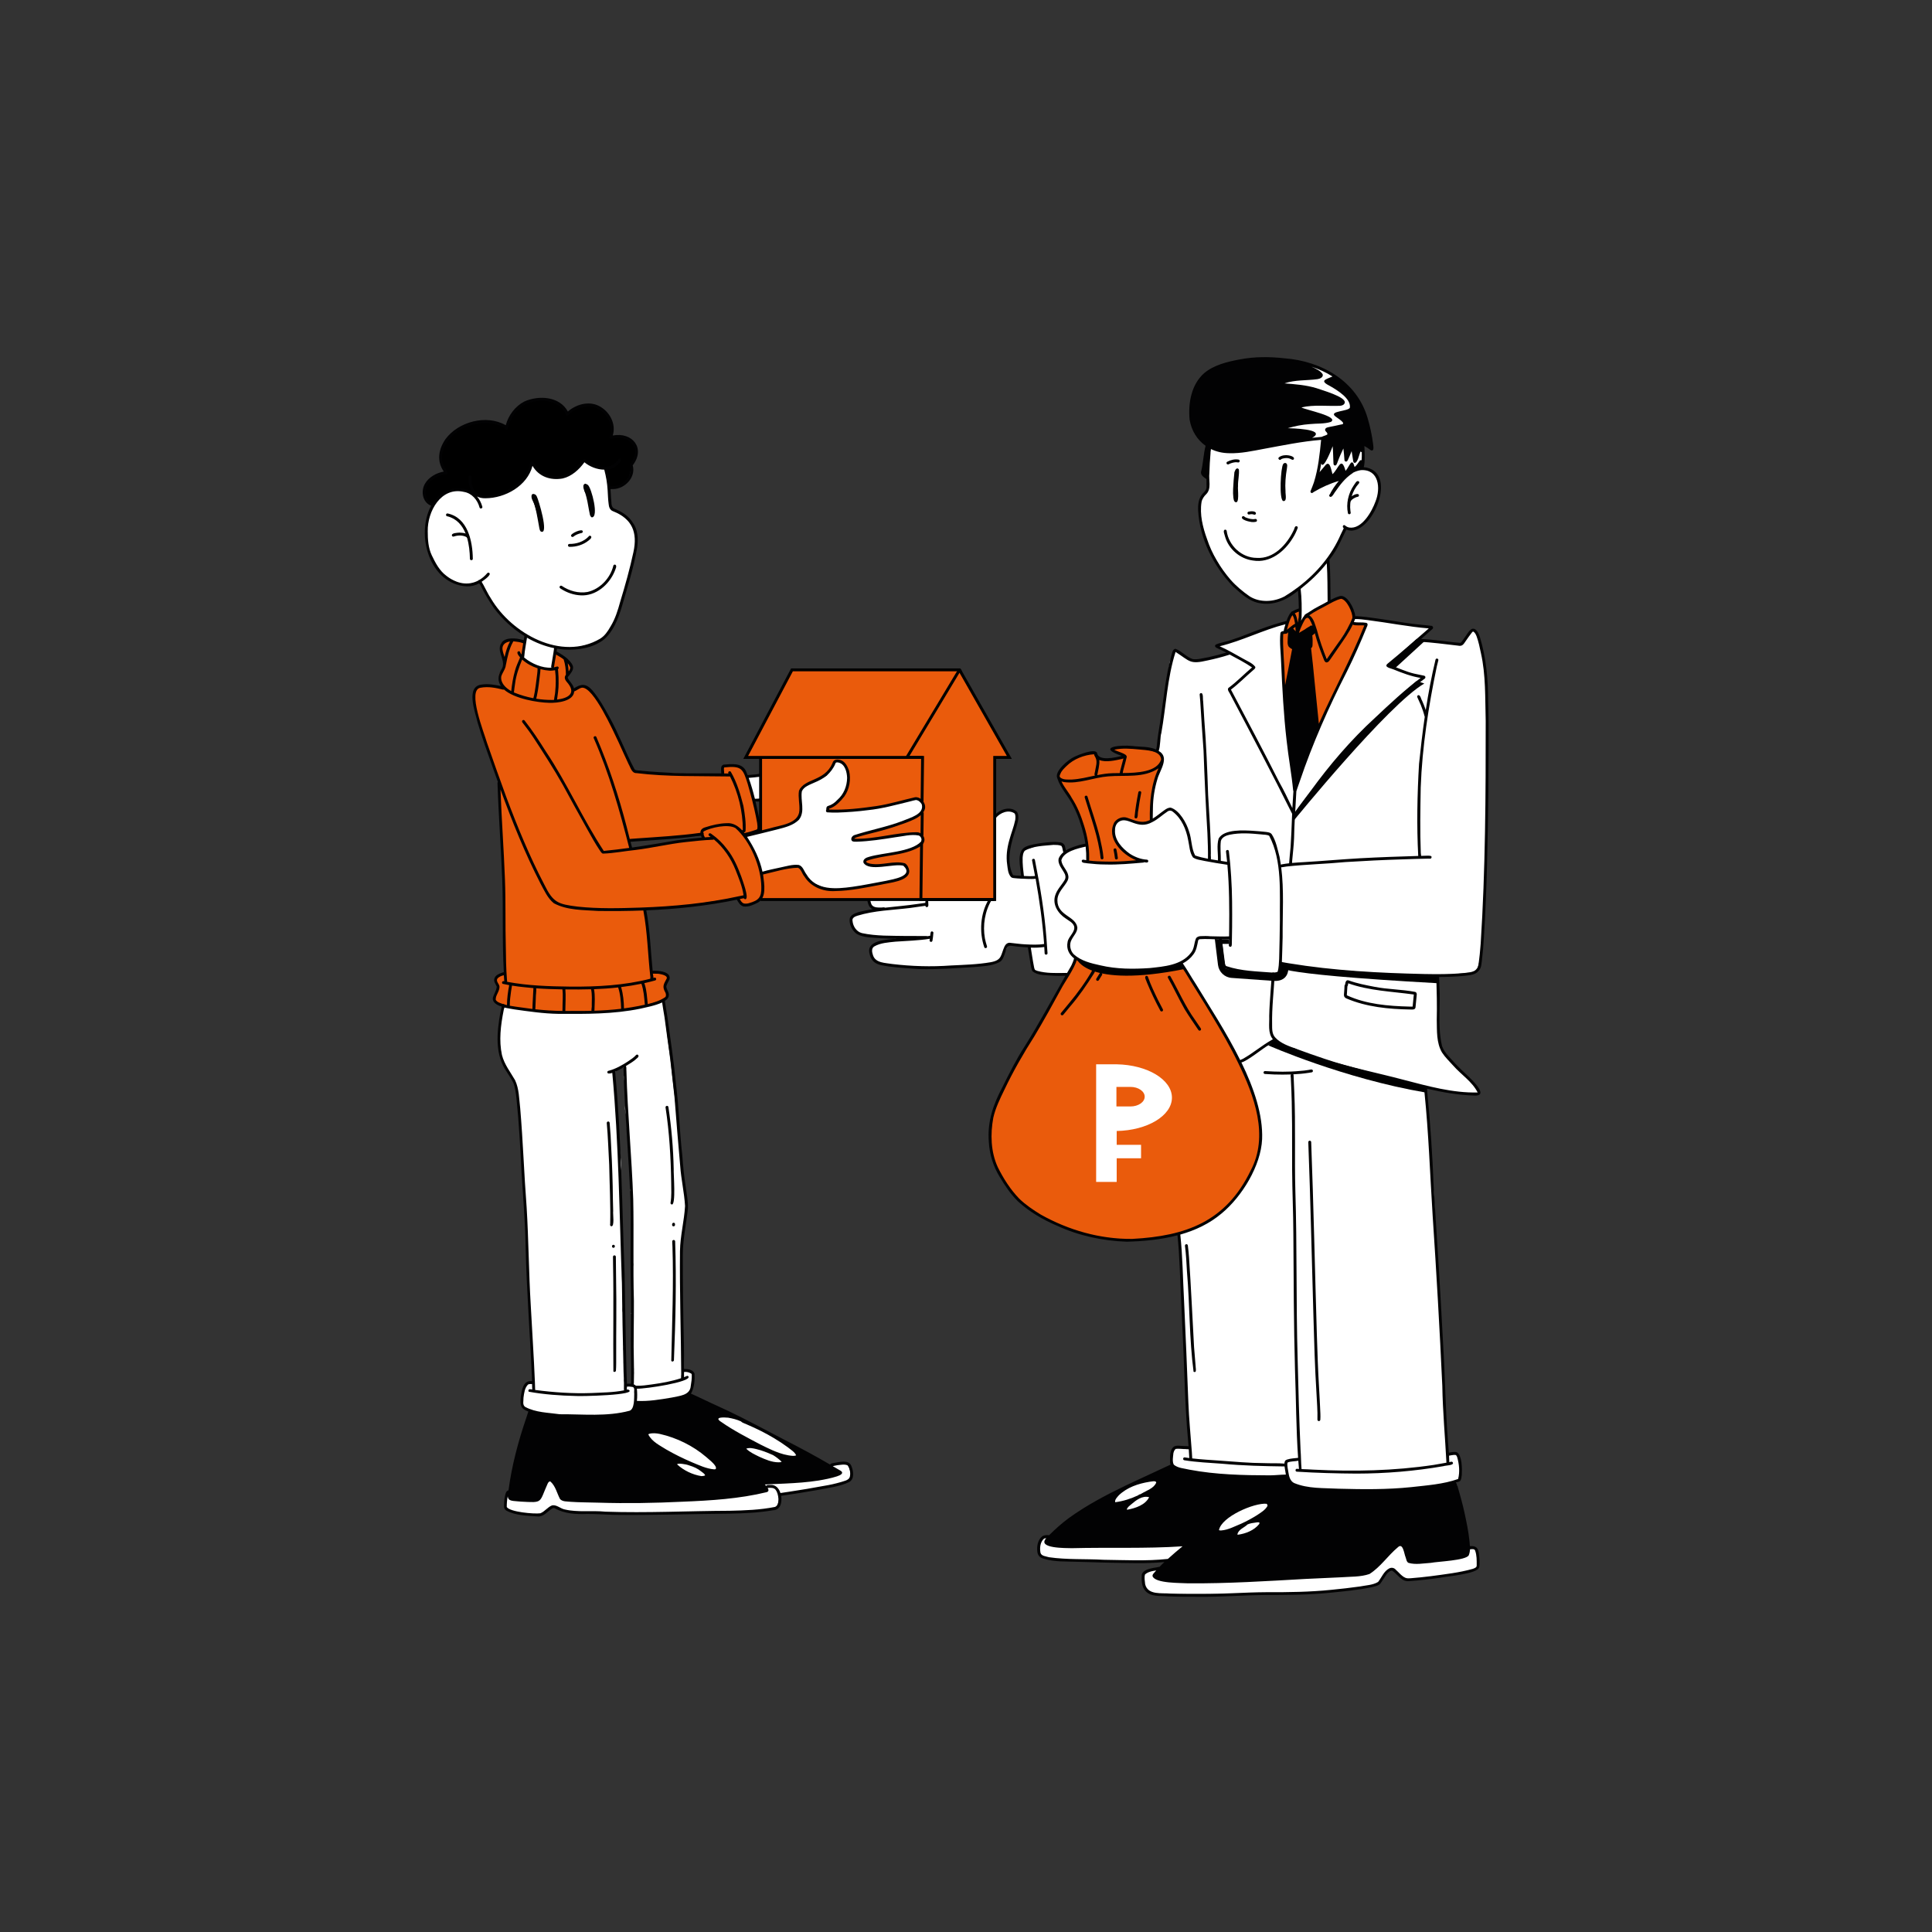 <?xml version="1.0" encoding="UTF-8"?> <!-- Generator: Adobe Illustrator 27.0.0, SVG Export Plug-In . SVG Version: 6.00 Build 0) --> <svg xmlns="http://www.w3.org/2000/svg" xmlns:xlink="http://www.w3.org/1999/xlink" x="0px" y="0px" viewBox="0 0 1000 1000" style="enable-background:new 0 0 1000 1000;" xml:space="preserve"><rect x="0" y="0" width="1000" height="1000" fill="#333333" stroke="none"/> <style type="text/css"> .st0{display:none;} .st1{fill:#FFFFFF;} .st2{fill:#EA5B0C;} .st3{fill:#020203;} .st4{fill:none;stroke:#000000;stroke-width:1.5;stroke-miterlimit:10;} </style> <g id="Слой_1" class="st0"> </g> <g id="Слой_7"> <g> <path class="st1" d="M753.86,767.44l7.01,34.43c0,0,4.11-2.25,4.02,4.53c-0.09,6.78,2.92,6.02-12.61,8.47 c-15.53,2.45-24,2.92-24,2.92l-6.59-5.15h-2.54l-5.18,6.37l-2.54,1.51l-21.08,3.2l-25.32,0.94l-22.87,0.39h-42.54 c0,0-7.15-0.2-7.62-4.72s-3.29-7.44,8.38-8.85l3.29-3.86l-8.94,0.85l-39.25-0.85l-9.79-0.56l-6.31-1.41l-1.69-2.35l0.68-6.12 l1.96-1.6l4.24-0.38l27.58-18.82l19.01-10.26l15.44-7.53l-0.47-5.08l1.41-3.63l1.6-0.7l6.59,0.7l-2.38-46.72l-2.42-52.61 l-0.89-11.97l-57.73-134.91l-10.93,0.53l-5.36-1.32l-1.98-2.87l-1.69-9.98l-10.26-1.04l-4,7.15l-2.02,2.12l-13.36,2.07l-16,0.47 l-26.49-1.18l-6.92-1.6l-2.4-3.76v-4.14l4.14-2.59l9.6-1.32l-2.02-0.66l-13.69-1.04l-5.65-1.93l-2.68-4.99l0.66-3.58l13.55-3.44 l-3.58-0.71l-1.69-4.35l65.36-43.58c0,0,3.6-3.69,7.58-2.65c3.99,1.04,4,3.81,4,3.81l-1.69,6.49l-2.31,9.6l-0.8,4.66l0.8,4.94 l0.89,3.81l3.25,1.27l2.66-0.14v-3.11l0.01-6.65l-0.01-3.94l4.48-1.13l5.14-1.97l9.28-0.96l1.87,1.94l0.99,3.25l5.07-2.26 l7.22-1.97l18.19-17.84l14.16,5.11l0.33-10.22l1.41-6.71l3.61-11.87l0.83-2.92l-2.16-3.84l-0.04-6.64l5.82-39.48l2.41-5.84 l2.64,1.04l7.34,4.28l12.71-2.16l5.27-1.98l-5.74-3.34l14.4-4.89l21.63-7.86l2.7-4.71l4.13-1.65l-0.57-11.11l-8.26,5.63 c0,0-6.65,2.61-11.55,1.57c-4.89-1.04-13.22-7.53-13.22-7.53l-6.45-8.38l-8.33-14.27l-3.44-14.93l0.49-7.31l2.57-4.28l1.32-5.27 l-0.56-6.49l2.02-13.13l33.6-1.51l12.71-21.08l-17.41-11.29l22.78-6.82l5.55,1.55l8.09,4.89l9.18,13.36l3.41,21.04l1.1,5.04 l-0.56,7.81l3.25-0.19l3.62,2.71l1.79,4.91l-1.22,9.38l-4.71,8.55l-5.04,4.71l-3.67,0.66l-2.82-0.56l-4.89,9.46l-4.53,7.2 l0.77,9.27l-0.28,12.24l6.21-1.88l3.2,1.32l4.05,8.38l20.61,3.26l18.35,2.44l-5.65,6.4l22.16,2.49l5.04-7.15l1.69,0.41l1.73,1.85 l2.27,8.89l1.41,9.13l0.24,8.71l0.89,12.66v20.09l-0.89,44.05l-0.75,33.08l-1.55,28.94l-2.54,8.75l-20.05,2.02l0.66,14.35 l-0.42,15.62l2.35,9.6l6.26,6.49l8.33,8.28l4.61,5.46l-0.42,0.99l-8.99-0.05l-19.01-2.82l1.32,11.53l3.39,43.91l3.34,67.39 l3.76,67.22l3.67-0.82l2.02,1.74l1.27,7.94l-0.96,4.39L753.86,767.44z"></path> </g> <g> <path class="st1" d="M246.04,256.49c0,0-12.91-8.75-22.42,5.02l-2.23,7.99l-1.12,3.18l0.39,6.28l1.13,5.93l3.39,8.05l4.94,5.44 l9.95,4.59l8.19-2.05l3.67,7.06l8.89,11.65l11.58,9.81l-2.12,11.51l8.73,4.46l6.87,0.96l1.78-10.79l10.08-0.21l12.78-3.41 l5.86-6.26l6.42-16.45l4.52-18.21l2.33-9.46l-2.26-10.31l-8.12-6.92l-3.25-1.34l-1.2-13.49l-1.55-13.4l-27.95-2.54L246.04,256.49z "></path> </g> <g> <path class="st1" d="M439.05,758.07l-2.82-1.17l-7.06,2.25l-18.92-10.45l-43.2-22.12l-10.26-5.49l1.26-3.47l0.62-7.51l-5.18-0.65 l-0.85-60.14l1.13-13.08l1.6-12.24l-2.16-18.45l-3.8-36.52l-6.18-50.73l-7.44,1.88l-16.09,3.1l-36.71,0.48l-22.62-3.16l-1.41,7.18 l-0.69,10.52l1.76,11.08l5.08,8.28l2.02,5.46l1.51,9.98l0.64,12.07l0.56,11.74l2.96,46.14l1.6,43.01l1.34,29.86l-2.28,0.16 l-1.6,1.93l-1.79,4.19l-0.14,3.67l2.07,3.74l6.16,1.48l-14.94,41.6l-0.94,2.82l-0.75,4.24c0,0,0,2.45,5.08,3.11 c5.08,0.66,12.99,1.41,12.99,1.41l6.87-4.61l5.84,2.35l24.19,1.37l51.86-0.71l20.61-0.38l13.18-1.98l1.79-6.68l21.27-3.76 l13.74-3.06l1.6-3.62L439.05,758.07z M325.45,716.94c-2.55,0-3.07-3.11-1.59-4.42c-0.66-0.75-0.8-1.9-0.41-2.82 c-0.34-0.82-0.27-1.83,0.21-2.57c-1.12-0.89-1.19-2.77-0.22-3.8c-0.76-0.91-0.78-2.4-0.04-3.33c-0.76-0.75-0.93-2-0.49-2.97 c-0.32-0.72-0.32-1.58,0.02-2.29c-0.44-0.94-0.32-2.17,0.38-2.94c-0.85-0.75-1.04-2.09-0.56-3.1c-0.43-0.75-0.47-1.73-0.1-2.52 c-0.45-0.95-0.31-2.2,0.41-2.97c-0.54-0.89-0.51-2.12,0.1-2.97c-0.81-0.6-1.1-1.64-0.95-2.69c0.26-1.97,0.03-4-0.11-5.97 c-0.13-1.92-0.05-3.81-0.05-5.74c-0.01-3.6-0.43-7.26,0.46-10.78c-0.38-0.59-0.5-1.33-0.39-2.08c0.21-1.43,0.01-2.93-0.09-4.35 c-0.12-1.57-0.2-3.15-0.26-4.73c-0.12-2.96,0.39-5.83,0.47-8.77c0.04-1.54-0.31-2.99-0.43-4.51c-0.11-1.48,0-2.96,0.08-4.43 c0.1-2.02-0.21-4.01-0.32-6.01c-0.06-0.21-0.1-0.44-0.1-0.69c0-0.6,0.02-1.19,0.09-1.79c0.01,0,0.02,0,0.03,0c0,0,0,0,0,0 c-0.26-0.37-0.41-0.84-0.4-1.41c0.04-2.67-0.91-5.22-0.52-7.91c0.17-1.2,0.55-2.34,0.78-3.53c0.21-1.1,0.12-2.25,0.01-3.36 c-0.44-4.42-1.09-8.84-1.32-13.29c-0.05-0.2-0.08-0.4-0.08-0.63v-1.98c0-0.1,0.02-0.19,0.03-0.28c-0.41-0.4-0.68-0.96-0.69-1.7 c-0.01-1.98,0.08-4.07-0.3-6.01c-0.4-2.03-0.59-3.91-0.43-5.97c0.32-4.1,0.26-8.44-0.59-12.48c-0.06-0.31-0.06-0.59-0.03-0.86 c-0.01-0.02-0.02-0.04-0.03-0.06c-0.16-0.3-0.23-0.62-0.22-0.96v-0.19c0-0.45,0.12-0.87,0.34-1.26c0.01-0.02,0.03-0.03,0.04-0.05 c0.05-0.73,0.37-1.44,0.97-1.88c0.01-0.03,0.04-0.05,0.05-0.07c0.32-0.84,1.06-1.49,2.22-1.49c2.26,0,2.93,2.46,2.01,3.93 c-0.14,0.34-0.36,0.64-0.64,0.89v0.14c0,0.06-0.02,0.12-0.02,0.17c0.05,0.12,0.09,0.24,0.12,0.38c0.92,4.35,1.08,8.92,0.81,13.34 c-0.06,1.04-0.24,2.09-0.15,3.13c0.08,0.93,0.35,1.85,0.51,2.77c0.36,2.15,0.32,4.38,0.33,6.56c0,0.1-0.02,0.19-0.03,0.28 c0.41,0.4,0.68,0.96,0.68,1.7c0,0.2,0.01,0.41,0.02,0.61c0.05,0.22,0.09,0.45,0.08,0.71c-0.01,0.2-0.02,0.4-0.05,0.6 c0.19,4.67,0.89,9.33,1.35,13.97c0.14,1.37,0.15,2.7-0.07,4.06c-0.03,0.19-0.08,0.38-0.12,0.57c0.16,0.34,0.24,0.71,0.29,1.12 c0.32,2.58,0.33,5.15-0.09,7.72c-0.04,0.22-0.16,0.45-0.31,0.68c0.01,0.2,0.02,0.41,0.02,0.61c0.29,0.38,0.45,0.86,0.38,1.44 c-0.08,0.59-0.09,1.19-0.09,1.79c0,0.07-0.01,0.12-0.02,0.19c0.06,0.95,0.26,1.92,0.36,2.83c0.18,1.55,0.1,3.07,0.02,4.62 c-0.08,1.51-0.13,3,0.11,4.5c0.24,1.46,0.35,2.89,0.25,4.37c-0.2,2.99-0.54,5.87-0.38,8.87c0.14,2.65,0.47,5.3,0.29,7.95 c0.58,0.63,0.89,1.53,0.6,2.35c-1.32,3.74-0.56,7.72-0.65,11.59c-0.1,4.05,0.54,8.09-0.01,12.13c-0.05,0.35-0.2,0.66-0.42,0.92 c1.11,0.89,1.18,2.76,0.23,3.78c0.47,0.76,0.51,1.78,0.13,2.59c0.34,0.73,0.34,1.62,0,2.35c0.55,0.95,0.45,2.28-0.28,3.11 c0.85,0.75,1.04,2.1,0.56,3.11c0.33,0.71,0.33,1.58,0.02,2.3c0.4,0.89,0.29,2-0.31,2.77c0.96,0.94,0.98,2.67,0.07,3.64 c0.72,0.86,0.77,2.23,0.15,3.17c0.89,0.71,1.12,2.06,0.68,3.09c0.42,1,0.22,2.27-0.6,3C328.48,714.09,327.89,716.94,325.45,716.94 z"></path> </g> <g> <polygon class="st1" points="391.07,414.94 393.69,414.09 394.04,401.22 386.65,402.04 "></polygon> </g> <g> <path class="st1" d="M384.87,432.49l24.25-6.03l4.59-3.33c0,0,0.77-2.84,0.67-5.67c-0.1-2.82-3.07-10.11,5.16-12.04l8.39-4.01 l4.78-7.74c0,0,6.01,0.38,6.11,6.72c0.1,6.34-0.32,13.4-10.63,17.78l0.34,2.02l10.3-0.63l17.42-2.01l17.12-4.48 c0,0,3.21,0.34,4.16,3.33s-1.64,4.97-1.64,4.97l-6.46,3.77l-19.08,6.05c0,0-9.2,0.94-8.76,2.82l2.65,0.94l6.45-0.89l6.08-0.66 l10.49-0.92l5.46-0.86c0,0,4.63-0.68,4.57,1.91c-0.05,2.59-1.79,4.19-1.79,4.19l-10.54,3.72l-15.91,2.87l-1.27,1.9l2.45,1.68 l8.05-0.21l7.55-0.56l3.26,1.35l0.38,3.74l-2.21,1.75l-11.24,3.32l-19.73,2.85h-8.23l-7.74-3.29l-3.23-2.74l-3.62-5.6l-3.15-0.05 l-16.09,3.49l-3.44-10.41L384.87,432.49z"></path> </g> </g> <g id="Слой_4"> <g> <path class="st2" d="M409.92,346.72h86.73l25.79,45.32h-7.58v73.55H393.69l1.32-3.67l-0.93-9.27l10.96-3.02 c0,0,8.61-3.81,10.87,2.26c0,0,4.8,10.16,19.76,8.33l23.44-3.39l9.04-2.96c0,0,5.65-6.07-3.67-6.92c0,0-16.52,2.68-16.8-1.13 c0,0,0.33-1.27,10.4-3.25c0,0,20.71-3.25,19.13-8.89c0,0,3.65-5.08-25.72,0.71c0,0-10.24,1.98-9.78-1.13l10.91-2.61l10.73-3.05 l9.74-3.94l3.98-3.25c0,0,3.42-7.9-6.09-6.33c0,0-10.78,2.94-16.68,3.79s-19.74,2.4-23.97,1.84c-4.24-0.56-2.59-0.21-2.59-0.21 l0.47-1.34l7.23-4.07l3.5-6.52v-4.24c0,0,0.94-10.51-7.3-9.63l-0.89,3.28l-3.41,4.91l-9.44,4.27l-3.78,2.06l0.11,4.4l0.28,7.8 l-1.17,4.06l-10.55,3.98l-9.08,2.19v-38.61h-7.72L409.92,346.72z"></path> </g> <g> <polygon class="st2" points="563.01,445.55 563.01,438.28 561.41,432.28 557.64,419.6 552.91,411.83 547.76,402.7 550.44,396.56 559.55,390.91 566.29,389.43 569.36,392.58 574.53,393.24 580.58,391.9 582,391.62 577.27,388.87 576.28,387.88 580.16,386.54 591.79,387.5 600,389.71 601.83,393.03 599.15,400.72 597.38,407.29 595.97,414 595.62,424.94 591.1,426.42 581.43,423.62 577.49,425.29 576.38,431.01 577.97,435.74 582.84,441.67 590.96,445.55 572.89,446.89 "></polygon> </g> <g> <path class="st2" d="M556.7,495.81l-11.2,21.55l-13.46,22.96l-7.15,12.14l-8.47,17.13l-3.2,9.98l-0.75,9.69 c0,0,0.35,12.46,5.18,18.73l4.8,7.53l8.75,9.04l9.51,5.84l11.95,5.65l12.33,3.58l13.36,1.64l8.47,0.81l22.4-3.2l12.8-4.8l11.29-8 l7.91-8.47l7.91-14.21c0,0,3.29-7.34,3.39-13.36s-2.35-18.73-2.35-18.73l-9.41-23.25l-11.95-21.46l-17.88-28.33 c0,0-9.49,4.14-28.42,4.05C582.5,502.3,562.54,500.32,556.7,495.81z"></path> </g> <g> <path class="st2" d="M271.22,332.47c0,0-7.81-2.92-11.82,0.45v4.07l1.77,4.39l-1.11,4.99l-1.7,2.58v2.44l2.25,4.3 c0,0-15.67-3.47-15.39,4.31l2.12,12.24l4.71,14.31l6.59,19.11l2.16,50.45l0.56,48.09l-3.14,1.22l-1.69,1.88l1.25,2.87l-1.25,5.41 v2.54l2.1,2.13l5.24,1.07l14.53,1.83l29.46,0.61l20.61-1.81l15.34-4.54l1.88-2.5l-1.69-4.23l1.69-4.33l-0.55-1.98l-8.02-1.41 l-3.29-32.38l11.86-0.48l33.37-5.07l2.68-0.19l1.98,2.94h4.89l5.08-2.19l1.32-3.67l-0.85-10.58l-3.67-10.31l-6.02-9.83l-4.89-3.67 l-3.11-0.89l-12.42,2.35l-0.88,1.32l0.88,3.76l-37.7,5.18l-0.99-4.33l37.27-3.2l1.79-2.07l7.48-2.82l7.16,0.14l4.84,3.15 l1.69,1.84l7.6-2.01l0.16-3.97l-5.41-20.38l-2.54-6.96l-4.19-2.12l-5.36-0.47l-1.51,0.66l0.09,4.33l-45.51-1.36l-8.83-17.08 l-9.32-18.71l-5.79-6.92l-3.88-1.69l-4.16,1.98l-1.83-3.25l-1.77-2.62l1.14-2.47l1.2-3.3l-1.83-3.41l-6.79-4.36l-1.2,8.51 l-7.63-0.96l-8.32-5.31l1.3-4.37V332.47z"></path> </g> <g> <polygon class="st2" points="680.2,378.07 683.95,373.55 697.22,345.78 707.1,323.28 700,322.31 687.18,341.74 680.2,325.59 675.1,329.22 667.48,326.72 663.62,327.58 664.65,358.11 "></polygon> </g> <g> <polygon class="st2" points="671.81,329.41 667.48,326.72 665.22,326.9 668.78,317.55 672.37,315.38 672.26,323.68 675.22,318.42 691.48,309.95 695.43,309.36 699.48,315.1 700.7,320.43 687.18,341.74 679.31,324.47 "></polygon> </g> <g> <path d="M230.86,244.33c0,0-7.06,2.64-8.75,4.61c-1.69,1.98-2.26,4.14-2.26,4.14v3.29l1.13,2.82l2.64,2.32 c0,0,5.11-7.24,10.27-7.96c5.16-0.73,11.56,2.92,11.56,2.92l9.04,0.38c0,0,10.28-2.02,15.15-7.34c0,0,5.08-4.8,5.46-9.13 l2.28,1.88c0,0,3.65,4.99,10.9,5.08s14.1-8.85,14.1-8.85s4.91,4.14,10.84,3.76l0.94,3.2l1.13,6.96c0,0,6.49,0.47,8.94-3.01 s2.64-9.04,2.64-9.04s9.22-15.15-10.07-14.12c0,0,1.41-13.46-7.81-15.72c0,0-7.72-3.01-14.96,3.48c0,0-6.02-9.89-18.92-6.59 c0,0-9.69,2.35-13.08,13.93c0,0-10.43-5.51-19.01-1.79c0,0-7.06,0.66-14.02,11.86C228.98,231.43,225.59,239.81,230.86,244.33z"></path> </g> </g> <g id="Слой_5"> <g> <path d="M656.49,541.09c0,0,38.8,17.13,81.43,24.4v-2.76l-59.72-16.24l-8.13-3.92l-3.02-0.18l-7.06-4.09L656.49,541.09z"></path> </g> <g> <path d="M662.49,500c0,0-11.62,3.76,82.52,8.96l-0.88-1.25l0.05-2.64h-10.12l-10.78-0.6l-40.56-3.12l-19.95-2.68L662.49,500z"></path> </g> <g> <path d="M557.15,496.13c0,0,5.16,15.61,55.86,5.45l-1.99-3.16c0,0-0.74,1.46-16.1,3.6C573.45,505.01,557.15,496.13,557.15,496.13z "></path> </g> <g> <polygon points="631.21,488.55 636.28,488.55 636.16,486.2 632.45,486.26 "></polygon> </g> <g> <path d="M666.82,501.58c0,0,0.2,6.8-7.99,6.12v-3.48l3.21-0.39l0.46-3.82L666.82,501.58z"></path> </g> <g> <path d="M658.83,507.69l-21.35-1.53c-3.64-0.26-6.59-3.07-7.04-6.69l-1.65-13.45l3.65,0.24l1.96,15.16l2.91,0.66 c0.09,0.02,0.18,0.04,0.27,0.05l7.77,1.25l13.47,0.83V507.69z"></path> </g> <g> <path class="st3" d="M669.48,424.94c0,0,49.1-60.42,67.74-71.15l-3.89-1.35c0,0-35.71,29.41-64,69.4L669.48,424.94z"></path> </g> <g> <polygon class="st3" points="722.16,345.78 737.73,331.52 733.29,330.71 718.49,344.09 "></polygon> </g> <g> <path class="st1" d="M606.59,568.14c0-9.35-12.72-16.97-28.59-17.26v-0.01h-10.64v60.9h10.64v-12.24h12.61v-6.96h-12.61v-7.17 C593.87,585.11,606.59,577.49,606.59,568.14z M592.49,567.72L592.49,567.72c-0.06,2.76-3.33,4.98-7.34,4.98h-7.29v-10.12h7.29 C589.25,562.58,592.55,564.9,592.49,567.72z"></path> </g> </g> <g id="Слой_2"> <g> <path class="st3" d="M244.73,289.23c0.01,0.96-1.51,0.98-1.5,0c-0.07-3.45-0.43-7.32-1.48-10.87c-0.23-0.77-0.48-1.53-0.78-2.26 c-1.68-4.16-4.52-7.57-9.27-8.83c-1.03,0.06-1.16-1.47-0.1-1.52C242.07,267.87,244.63,280.06,244.73,289.23z"></path> </g> <g> <path class="st3" d="M242.94,277.75c0.02,0.64-0.75,0.91-1.19,0.61c-0.12-0.08-0.21-0.19-0.27-0.35 c-1.98-1.09-4.46-1.02-6.57-0.31c-0.38,0.14-0.82-0.01-0.98-0.4c-0.46-1.52,2.91-1.51,3.88-1.62c0.82,0.05,2.09,0.11,3.16,0.42 C241.94,276.38,242.74,276.87,242.94,277.75z"></path> </g> <g> <path class="st3" d="M277.8,256.86c0.89,1.59,6.5,20.09,2.24,18.3c-0.61-0.3-0.74-1.16-0.87-1.76c-0.5-2.63-0.91-5.34-1.46-7.93 c-0.33-1.45-0.67-2.89-1.09-4.32c-0.28-0.93-0.59-1.86-0.96-2.76c-0.2-0.25-0.18-0.63,0-0.89c-0.46-1.07-0.05-1.67,0.55-1.75h0 C276.74,255.7,277.43,256.05,277.8,256.86z"></path> </g> <g> <path class="st3" d="M304.36,251.08c1.81,1.63,5.8,16.79,1.92,16.71c-1.16-0.63-1.04-2.38-1.38-3.52 c-0.51-3.01-1.06-6.17-1.96-9.04c-0.1-0.38-0.41-0.81-0.45-1.21c-0.03-0.22,0.03-0.43,0.25-0.62c-0.18-0.67-0.47-1.39-0.31-2.09 c0.14-0.53,0.59-0.73,1.05-0.68C303.81,250.65,304.14,250.81,304.36,251.08z"></path> </g> <g> <path class="st3" d="M305.59,257.64c0.15,1,1.64,3.87-0.18,3.88c-0.34-0.07-0.59-0.36-0.61-0.69c-0.11-1.2-0.5-2.22-0.82-3.34 c-0.29-1.24-1-2.33-1.5-3.47c-0.34-0.77-0.58-1.56-0.53-2.44c0-0.88,0.99-1.6,1.52-0.96c0.08,0.09,0.15,0.21,0.2,0.36 c0.11,0.4-0.29,0.62-0.25,1C303.83,253.96,305.19,255.63,305.59,257.64z"></path> </g> <g> <path class="st3" d="M278.4,261.7c0.23,0.97,2.65,7.07,0.06,5.78c-0.22-0.18-0.25-0.45-0.29-0.72c-0.34-1.91-0.88-3.78-1.56-5.6 c-0.02-0.06-0.05-0.12-0.07-0.19c-0.55-1.5-1.84-3.13-1.33-4.79c0.21-0.45,0.64-0.54,0.99-0.41h0c0.4,0.15,0.68,0.59,0.37,1.1 C276.87,258.63,277.95,260.01,278.4,261.7z"></path> </g> <g> <path class="st3" d="M301.63,275.03c0.15,0.78-0.7,0.92-1.26,1.01c-1.27,0.38-2.47,0.84-3.49,1.67c-0.41,0.42-1.2,0.24-1.31-0.37 C295.13,276.2,301.55,273.28,301.63,275.03z"></path> </g> <g> <path class="st3" d="M304.63,277.75c0.26-0.72,1.43-0.54,1.44,0.24c-0.05,0.82-0.89,1.31-1.45,1.81c-2.76,2.22-6.33,3.3-9.85,3.24 c-0.98,0.03-1.06-1.44-0.08-1.5C298.34,281.6,302.08,280.39,304.63,277.75z"></path> </g> <g> <path class="st3" d="M318.3,292.24c1.42,0.41,0.11,2.62-0.18,3.53c-2.89,6.93-9.76,12.84-17.57,12.38 c-3.62-0.17-7.12-1.39-10.16-3.35c-0.48-0.25-1.01-0.71-0.66-1.29c0.2-0.33,0.69-0.49,1.03-0.27c3.86,2.63,8.72,3.99,13.35,3.16 c6.47-1.47,11.75-7.14,13.33-13.48C317.47,292.51,317.87,292.17,318.3,292.24z"></path> </g> <g> <path class="st3" d="M440.69,758.83c-1.37-3.59-6.28-1.99-9.17-1.61c-0.59,0.2-1.68,0.17-1.82,0.87 c-0.04-0.03-0.08-0.05-0.12-0.07c-7.57-4.42-15.29-8.57-23.09-12.55c-9.79-5.08-19.48-10.36-29.43-15.12 c-5.84-2.72-11.75-5.38-17.61-8.2c-0.38-0.12-1.13-0.56-1.87-0.87c0.13-0.15,0.25-0.31,0.37-0.48c1.41-2.97,1.73-6.48,1.55-9.73 c-0.62-2.14-3.5-2.54-5.42-2.46c-0.01,0-0.02,0-0.02,0c-0.04-0.85-0.08-1.68-0.05-2.28c0.02-3.24,0.1-6.48,0-9.73 c-0.38-15.6-0.61-31.14-0.6-46.75c-0.01-8.17,1.77-16.12,2.65-24.22c0.2-3.83-0.68-7.6-1.13-11.38 c-0.84-5.35-1.39-10.75-1.77-16.16c-1.39-12.22-1.73-24.55-3.25-36.76c-1.11-11.87-2.93-23.72-4.54-35.54 c-0.42-2.55-0.88-5.08-1.22-7.64c0-0.03-0.01-0.05-0.02-0.07c1.18-0.77,1.97-1.68,2.04-2.73c0.29-1.8-1.24-3.14-1.3-4.85 c0.33-1.3,1.16-2.38,1.67-3.61c0.81-3.65-4.4-4.36-7.02-4.43c-0.48,0.04-1.22-0.12-1.7,0.06c-1.06-10.44-1.35-21-3.29-31.32 c15.75-0.66,31.46-2.3,46.87-5.52c0.85,1.49,1.79,3.19,3.61,3.54c2.59,0.26,5.09-0.93,7.35-2.07c4.54-2.54,3.21-9.6,2.68-13.93 c-0.03-0.19-0.06-0.37-0.09-0.56c-0.09-0.49-0.18-0.98-0.29-1.47c-1.39-6.46-4.34-12.53-7.99-18.03c5.25-1.2,10.5-2.62,15.75-3.88 c3.95-1.04,8.34-2.05,11.23-5.12c3.21-4.28,0.57-9.84,1.41-14.63c1.17-2.5,4.07-3.32,6.39-4.43c2.24-0.92,4.6-2.12,6.51-3.7 c1.85-1.68,3.46-3.76,4.41-6.09c0.21-0.91,1.15-0.75,1.85-0.57c3.2,0.87,4.17,4.96,4.25,7.91c-0.08,4.38-1.76,8.55-5.11,11.43 c-1.24,1.41-2.92,2.56-4.79,3.1c-0.87,0.28-0.93,1.26-0.86,2.07c0.01,0.09,0.02,0.17,0.03,0.25c0.01,0.41,0.43,0.71,0.82,0.68 c0.64-0.07,0.69-0.62,0.67-1.15c-0.01-0.17-0.03-0.34-0.03-0.48c3.34-0.95,5.63-3.7,7.79-6.24c2.7-3.73,3.58-8.91,2.49-13.38 c-0.73-2.03-1.78-4.35-3.84-5.31c-1.84-0.79-4.2-0.89-4.79,1.46c-4.13,9.54-14.59,7.69-17.3,14.24 c-0.55,3.39,0.45,6.79,0.21,10.22c-0.39,6.97-10.11,7.56-15.36,9.21c-1.75,0.42-3.51,0.85-5.26,1.29c0.98-1.32,0.2-3.61,0.09-5.19 c-0.69-3.29-1.37-6.61-2.14-9.91c0.14,0.01,0.29,0.01,0.42-0.01c0.49-0.11,1.73,0.01,2.68-0.12c-0.13-0.51-0.11-1.06,0.05-1.55 c-0.94,0.08-1.88,0.15-2.83,0.17c-0.22-0.04-0.46-0.01-0.66,0.08c-0.9-3.68-1.93-7.33-3.23-10.88c1.96-0.17,3.91-0.33,5.86-0.61 c0.41-0.05,0.72-0.39,0.68-0.81c-0.24-1.34-2.47-0.25-3.43-0.36c-1.21,0.15-2.46,0.17-3.66,0.34c-0.3-0.78-0.62-1.56-0.96-2.33 c-2.17-4.14-7.5-3.43-11.42-3.11c-1.91,0.51-1.26,3-1.27,4.55c-8.06-0.13-16.11,0.14-24.17-0.2c-5.56-0.3-11.12-0.56-16.66-1.12 c-1.26-0.3-2.96,0.06-3.99-0.71c-4.73-8.86-8.21-18.45-13.1-27.25c-2.6-4.75-5.27-9.52-8.77-13.68c-3.29-3.71-5.82-3.48-9.57-1.06 c-0.04-0.2-0.1-0.4-0.16-0.61c-0.63-1.72-2.04-2.97-2.92-4.54c-0.13-0.25-0.1-0.51-0.03-0.79l0,0.03 c3.46-4.09,3.79-5.51-0.24-9.43c-1.6-1.4-3.43-2.52-5.27-3.57c-0.11-0.05-0.22-0.12-0.34-0.17c0.07-0.48,0.14-0.97,0.2-1.46 c1.26,0.21,2.54,0.37,3.82,0.46c7.02,0.41,14.63-0.75,20.35-5.09c4.93-4.16,7.41-10.62,9.27-16.64 c2.96-10.34,6.3-20.62,8.09-31.24c0.54-4.3,0.41-9-2.25-12.62c-2.19-3.73-5.93-5.85-9.82-7.45c-1.67-0.97-1.13-3.48-1.48-5.11 c-0.07-1.62-0.15-3.26-0.29-4.89c0.5,0.01,1.01-0.05,1.37-0.02c6.07-0.05,11.88-6.11,10.14-12.28c6.76-8.75-0.1-17.4-10.33-15.45 c1.86-6.05-1.65-12.5-7.13-15.28c-5.23-2.73-11.85-0.86-16.11,2.87c-4.29-7.9-15.03-8.52-22.51-5.2 c-4.8,2.48-8.23,7.12-9.64,12.29c-9.92-5.74-24.55-1.87-31.21,7.21c-3.6,5.28-4.65,11.28-0.87,16.78 c-3.8,0.65-7.81,2.91-9.75,6.32c-2.28,3.93-1.21,9.7,3.21,11.36c-8.2,15.21-0.67,40.75,18.46,41.73c2.23,0.07,4.47-0.46,6.41-1.54 c0.34,0.5,0.75,1,0.88,1.4c1.99,3.95,4.22,7.82,6.8,11.45c4.23,5.65,9.62,10.67,15.74,14.43c-0.13,0.71-0.25,1.42-0.37,2.13 c-0.68-0.29-1.64-0.38-2.11-0.54c-3.44-0.7-8.84-0.91-10.05,3.24c-1.38,4.2,3.34,8.41,0.58,12.48c-2.04,3.43-1.81,6.25-0.22,8.54 c-0.16-0.03-0.31-0.06-0.43-0.1c-3.1-0.6-6.3-1.14-9.45-0.67c-8.61,0.89-3.43,14.25-2.21,19.59c2.36,8.18,5.35,16.16,8.16,24.21 c0.78,2.21,1.56,4.41,2.36,6.62c-0.11,0.12-0.18,0.28-0.2,0.48c0.52,16.73,1.83,33.46,2.45,50.21v-0.06 c0.59,15.94-0.09,31.93,0.82,47.85c-0.42,0.07-0.86,0.22-1.16,0.31c-1.41,0.54-3.07,1.22-3.63,2.74 c-0.72,1.56,0.52,3.01,1.13,4.38c-0.11,2.1-1.61,3.96-2.05,6c-0.14,2.25,2.04,3.57,4.62,4.39c-0.25,0.99-0.48,1.98-0.69,2.97 c-1.82,10.27-3.04,21.89,3.35,30.87c1.14,1.91,2.41,3.64,3.39,5.67c1.01,2.65,1.26,5.39,1.61,8.22c1.3,12.67,1.96,25.39,2.6,38.11 c0.81,12.77,1.88,25.54,2.11,38.34c0.53,23.23,2.37,46.41,3.34,69.62c-0.23,0-0.45,0.02-0.64,0.02c-3.93-0.21-4.66,4.74-5.16,7.72 c-0.48,4.8-0.3,6.54,3.88,8.03c-0.36,1.07-0.7,2.15-1.06,3.23c-4.17,12.2-7.52,24.71-9.21,37.5c0,0,0,0,0,0.01 c-0.02,0.01-0.05,0.02-0.07,0.04c-1.36,0.44-1.55,1.99-1.81,3.2c-0.3,1.57-0.43,3.18-0.45,4.78c-0.1,0.96,0.27,1.87,1.06,2.45 c4.93,2.7,10.93,2.69,16.41,3.11c3.15,0.21,5.12-2.74,7.6-4.2c0.41-0.2,0.68-0.18,1.15-0.05c5.13,2.88,11.04,3.17,16.8,2.95 c4.63-0.02,9.25,0.34,13.87,0.48c19.88,0.28,39.76-0.5,59.64-0.64c7.61-0.14,15.14-0.44,22.67-1.75c4.06-0.12,4.76-4.17,4.25-7.48 c6.23-0.89,12.54-1.9,18.76-3.01c5.59-1.13,11.52-1.68,16.68-4.23C442.37,765.22,441.71,761.4,440.69,758.83z M376.87,733.79 c2.3,0.39,4.55,0.96,6.68,1.93c0.78,0.88,2.25,1.12,3.29,1.69c4.77,2.04,9.41,4.35,13.86,7.02c2.44,1.45,4.79,3.02,7.08,4.69 c1.44,1.2,3.47,2.33,4.3,4.11c-0.21,0.18-0.45,0.21-0.73,0.27c-0.24,0.04-0.53,0.05-0.84,0.06c-3.31-0.2-6.46-1.16-9.51-2.41 c0,0-0.01,0-0.01-0.01c-0.06-0.04-0.12-0.08-0.2-0.11c-0.26-0.1-0.52-0.2-0.78-0.3c-2.19-0.95-4.33-2.03-6.45-3.07 c-6.85-3.62-13.79-7.16-20.15-11.6C369.05,733.34,374.81,733.59,376.87,733.79z M404.58,756.59c-0.48,0.3-1.07,0.29-1.62,0.3 c-3.51-0.02-6.79-1.48-9.95-2.88c-2.36-1.18-4.89-2.29-6.77-4.18c1.68-0.63,3.48-0.21,5.24,0.21c2.85,0.66,5.65,1.79,8.32,2.98 c0.07,0.03,0.14,0.05,0.21,0.06C401.66,754.07,403.19,755.25,404.58,756.59z M365.51,754.13c1.65,1.5,3.57,2.82,4.78,4.73 c0.21,0.41,0.36,0.77,0.28,1.27l-0.01-0.01c-0.05,0.19-0.2,0.32-0.38,0.37l0-0.01c-0.06,0.01-0.12,0.02-0.18,0.03 c-0.12,0.01-0.25,0.02-0.38,0.02h0c-4.06-0.34-7.76-2.14-11.54-3.7c-4.53-1.95-8.92-4.09-13.19-6.56 c-3.29-2.09-7.47-4.05-9.29-7.75c-0.01-0.21,0.27-0.3,0.43-0.38c1.79-0.5,3.74-0.3,5.55,0.07 C350.29,744.19,358.68,748.31,365.51,754.13z M364.98,763.64c-0.57,0.32-1.26,0.36-1.91,0.4c-4.6-0.72-9.23-2.94-12.65-6.12 c0.77-0.51,1.8-0.3,2.7-0.23c1.3,0.14,2.58,0.41,3.81,0.87c2.14,0.66,4.17,1.54,5.92,2.98 C363.6,762.17,364.62,762.67,364.98,763.64z M356.4,712.55c-0.37-0.71-1.11-0.3-1.62-0.02c-0.24,0.09-0.48,0.18-0.72,0.27 c0-0.39-0.04-0.8,0.01-1.14c0-0.1-0.01-0.2-0.04-0.28c0.05-0.37,0.06-0.81,0.06-1.28c0.05,0.01,0.11,0,0.17,0 c1.23-0.08,2.43,0.2,3.49,0.86c0.19,0.1,0.25,0.35,0.3,0.55c0.09,1.97-0.19,3.95-0.52,5.89c-0.37,4.95-6.03,5.08-9.8,5.97 c-5.96,1-11.96,2.05-18.05,1.73c-0.01,0-0.01,0-0.02,0c0.23-2.09,0.18-4.23,0-6.31C334.31,718.9,357.54,715.37,356.4,712.55z M338.71,506.02c-0.17,0.05-0.34,0.09-0.5,0.14c0.03-0.68-0.21-1.56-0.29-2.21c0.05,0.01,0.09,0.01,0.14,0.01 c0.91-0.01,1.82,0,2.73,0.06c1.16,0.21,4.68,0.73,4.34,2.39l-0.01-0.02c-1.61,3.12-2.57,4.16-0.62,7.55 c0.2,0.66,0.37,1.58-0.14,2.14c-2.7,1.89-5.88,2.87-9.1,3.63c0-0.04,0-0.09-0.01-0.13c-0.36-3.41-0.48-6.91-1.57-10.19 c-0.04-0.16-0.09-0.34-0.18-0.51c1.88-0.42,3.75-0.88,5.61-1.4C340.05,507.22,339.62,505.76,338.71,506.02z M307.46,512.01 c4.17-0.16,8.34-0.45,12.49-0.91c1.16,3.51,1.44,7.28,1.55,11.04c-4.59,0.55-9.21,0.86-13.83,1.01c0.02-0.29,0.01-0.58,0.04-0.82 C307.81,518.87,308.1,515.43,307.46,512.01z M321.49,510.91c3.52-0.43,7.03-1,10.5-1.72c1.18,3.39,1.43,6.89,1.75,10.55 c0.01,0.11,0.04,0.2,0.08,0.27c-1.06,0.23-2.12,0.45-3.17,0.68c-2.54,0.5-5.1,0.91-7.67,1.25c-0.09-3.64-0.41-7.35-1.45-10.85 C321.53,511.04,321.51,510.98,321.49,510.91z M394.06,459.2c0.14,5.3-1.43,6.87-6.39,8.26c-2.66,0.87-3.64-0.07-4.76-2.1 c0.24-0.05,0.48-0.11,0.72-0.16c0.36-0.15,0.92-0.17,1.44-0.25c0.11,0.3,0.41,0.5,0.74,0.48c2.2-0.3-1.63-10.14-2.15-11.79 c-1.86-4.95-3.94-9.88-7.26-14.05c-2.27-3.04-4.96-5.7-8.07-7.88c-0.3-0.21-0.61-0.49-1-0.41c-0.4,0.07-0.67,0.49-0.59,0.88 c0.18,0.47,0.64,0.73,1.09,1c-0.49,0.06-0.97,0.14-1.31,0.11c-0.56,0.04-1.12,0.08-1.69,0.13c-0.14-0.38-0.42-0.77-0.52-1.14 c-0.04-0.11-0.09-0.23-0.12-0.36c0.08-0.14,0.11-0.31,0.06-0.51c-0.04-0.14-0.11-0.25-0.2-0.34c0-0.25,0.04-0.5,0.14-0.74 c3.78-1.99,12.55-3.98,16.46-1.72C388.39,435.41,394,448.9,394.06,459.2z M374.86,397.22c8.91-0.91,9.68,0.47,12.19,8.68 c1.61,5.65,3.12,11.27,4.28,17.05c0.29,2.01,1.03,4.18,0.62,6.18c-0.15,0.18-0.36,0.24-0.59,0.34c-1.93,0.61-3.83,1.32-5.83,1.67 c-0.08,0-0.16,0.02-0.22,0.05c-0.08-0.11-0.16-0.22-0.25-0.32c0.33-0.08,0.66-0.31,0.82-0.59c0.34-4.35-0.35-8.88-1.1-13.2 c-1.52-5.91-3.33-12.17-6.44-17.48c-0.38-0.79-1.62-0.31-1.39,0.53c0.05,0.09,0.09,0.17,0.14,0.25c-0.75-0.02-1.51-0.03-2.26-0.05 h0C374.92,399.39,374.46,397.93,374.86,397.22z M295.13,345.42c0.03,0.81-0.32,1.46-0.79,2.06c-0.08-1.09-0.21-2.73-0.47-4.18 C294.38,343.94,294.81,344.64,295.13,345.42z M291.73,341.29c0.84,2.48,1.17,5.25,1.18,7.91c-0.67,0.95-0.94,2,0.3,3.58 c5.6,6.2,0.73,8.62-4.88,9.31c0.39-2.73,0.82-5.5,0.8-8.27c0.05-2.07-0.04-4.16-0.21-6.23c-0.04-0.32-0.05-0.8-0.13-1.22 c0.32-0.23,0.48-0.54,0.36-0.93c-0.15-0.37-0.61-0.57-0.98-0.41c-0.48,0.17-0.97,0.3-1.48,0.4c0.04-0.07,0.06-0.14,0.07-0.22 c0.22-1.62,0.54-3.22,0.8-4.83c0.08-0.52,0.17-1.04,0.26-1.57C289.12,339.56,290.5,340.34,291.73,341.29z M287.37,358.13 c-0.06,1.28-0.52,2.74-0.58,4.11c-0.29,0.02-0.57,0.04-0.86,0.05c-2.8,0.02-5.6-0.19-8.36-0.63c0.09-0.45,0.14-0.93,0.27-1.26 c0.93-4.09,1.24-8.35,1.8-12.52c-0.02-0.39,0.1-0.97,0.12-1.52c1.6,0.42,3.23,0.68,4.86,0.8c0.5-0.01,1.66-0.04,2.68-0.25 C287.8,350.61,287.72,354.41,287.37,358.13z M221.56,250.58c0.68-1.18,1.84-1.99,2.95-2.74c1.68-1.08,3.61-2.16,5.68-2.26 c3.19,0.11,0.11-2.81-0.29-4.2c-2.06-3.5-1.14-7.77,0.68-11.17c4.71-8.98,16.53-12.79,26.09-10.61c1.61,0.5,3.77,0.95,4.77,2.42 c0.4,1.04,1.73,0.48,1.49-0.56c1.18-5.04,4.29-9.68,8.91-12.18c6.79-3.05,16.6-2.8,20.69,4.37c0.29,0.89,0.88,1.95,1.85,0.95 c4.54-4.37,12.51-6.09,17.45-1.39c3.93,3.2,5.26,8.32,3.52,13.09c-0.07,2.62,7.59-2.93,12.52,4.35c1.7,2.61,0.52,6.11-0.98,8.56 c-0.34,0.54-1,0.98-0.97,1.67c1.52,4.43-1.8,8.9-5.97,10.34c-1.34,0.41-2.72,0.55-4.12,0.41c-0.29-2.91-0.75-5.8-1.53-8.62 c2.71-0.34,5.21-1.62,6.89-4.19c0.84-1.17-0.93-2.16-1.29-0.78c-3.19,4.75-9.4,4.1-13.96,1.79c-1.08-0.54-1.98-1.36-2.97-2.03 c-0.42-0.23-0.96-0.13-1.31,0.18c-2.79,3.64-6.3,7.31-10.97,8.28c-6.81,0.84-10.91-1.06-14.52-6.94c-1.02-1.37-1.83,0.1-1.95,1.19 c-1.32,6.1-6.38,10.62-11.8,13.28c-3.64,1.83-7.6,2.74-11.69,2.61c-5.38-0.04-6.91-4.94-6.66-9.53c-0.02-0.98-1.46-0.98-1.5,0 c-0.18,2.96,0.39,5.83,1.86,7.9c-6.02-4-15.09-1.99-19.98,4.89c-0.19,0.27-0.38,0.55-0.55,0.84 C219.84,259.1,219.37,253.81,221.56,250.58z M254.13,309.81c-1.51-2.25-2.62-4.73-3.93-7.11c-0.26-0.32-0.55-1-0.89-1.59 c1.61-1.12,5.16-3.61,3.93-4.55c-0.34-0.26-0.79-0.18-1.05,0.13c-1.23,1.44-2.56,2.57-3.96,3.41c-0.12-0.01-0.26,0.02-0.39,0.09 c-0.11,0.09-0.2,0.18-0.25,0.28c-5.22,2.8-11.29,1.71-16.58-2.46c-3.54-2.62-5.64-6.66-7.5-10.55c-1.85-3.85-2.11-8.27-2.11-12.48 c-0.2-10.28,6.88-23.16,18.76-20.37c4.07,0.68,7.03,4.17,8.05,8.06c0.25,0.93,1.7,0.54,1.45-0.4c-0.61-2.14-1.55-3.91-2.75-5.31 c1.18,0.64,2.62,0.98,4.33,0.94c10.26-0.02,21.7-6.41,24.38-16.79c3.29,5.66,9.36,7.67,15.62,6.55c4.66-1.08,8.52-4.59,11.25-8.39 c2.74,2.29,6.62,3.83,10.29,3.82c0,0.04,0.01,0.09,0.02,0.13c0.92,3.45,1.5,6.97,1.71,10.54c0.16,2.38,0.2,4.79,0.53,7.15 c0.12,1.49,0.66,3.12,2.2,3.68c10.01,3.91,12.85,11.02,10.61,21.23c-1.85,8.61-4.23,17.12-6.81,25.55 c-1.23,4.51-2.62,9.02-5.11,13.03c-1.37,2.4-2.91,4.71-5.31,6.19C290.62,342.39,264.88,328.01,254.13,309.81z M271.36,339.79 c0.11-1.77,0.41-3.52,0.69-5.27c0.27-1.47,0.46-2.96,0.72-4.44c4.39,2.52,9.11,4.39,14.03,5.4c-0.19,1.61-0.48,3.21-0.74,4.82 c-0.25,1.56-0.56,3.11-0.78,4.67c-0.03,0.22,0.04,0.44,0.18,0.6c-4.78,0.36-10.31-2.14-13.77-4.94c-0.16-0.14-0.31-0.28-0.47-0.43 C271.31,340.09,271.36,339.95,271.36,339.79z M278.24,345.91c0.04,0.98-0.09,1.96-0.19,2.93c-0.61,4.11-0.89,8.47-1.98,12.55 c-3.3-0.62-6.54-1.57-9.68-2.83c-0.14-0.06-0.29-0.12-0.43-0.18c0.05-0.09,0.08-0.2,0.09-0.31c0.12-1.37,0.34-2.76,0.55-4.21 c0.52-4.36,2.03-8.45,3.66-12.48C272.54,343.44,275.3,344.95,278.24,345.91z M260.07,335.98c-0.16-2.48,1.78-3.63,3.9-3.95 c-1.36,2.51-2.19,5.27-2.8,8.05C260.73,338.73,260.24,337.39,260.07,335.98z M259.46,350.09c0.61-1.99,2.23-3.8,2.39-5.97 c0.04-0.06,0.05-0.13,0.07-0.2c0.74-4,1.62-8.05,3.6-11.63c0.09-0.11,0.14-0.22,0.17-0.33c0.19,0,0.37,0.02,0.55,0.04 c1.54,0.16,3.09,0.38,4.54,0.95c0,0,0.01,0,0.01,0c-0.23,1.45-0.46,2.91-0.67,4.37c0.01,0.37-0.12,0.9-0.21,1.44 c-0.25-0.34-0.46-0.7-0.63-1.07c-0.05-0.39-0.46-0.68-0.84-0.62c-1.52,0.51,0.05,2.32,0.75,3.2c-0.09,0.11-0.15,0.25-0.16,0.43 c-0.89,2.09-1.86,4.16-2.46,6.37c-1.01,3.47-1.57,7.05-1.96,10.64C261.74,356.1,258.97,353.5,259.46,350.09z M252.02,384.33 c-1.24-4.52-10.48-27.46-3.23-28.36c3.87-0.73,7.85,0.03,11.65,1.01c0.13,0,0.26-0.03,0.38-0.1c5.57,4.93,17.84,6.81,23.46,6.9 c4.31,0.14,12.61-0.81,12.92-5.88c1.37-0.5,2.55-1.68,4.06-1.95c6-0.39,16.17,22.54,18.79,27.96c1.79,3.86,3.46,7.76,5.3,11.59 c1.02,1.71,1.58,4.76,4.11,4.67c16.07,1.96,32.26,1.45,48.41,1.73c4.28,8.5,6.57,18.02,6.64,27.59c-0.15,0.07-0.27,0.19-0.34,0.33 c-2.09-2.32-4.77-4.02-8.07-3.74c-3.7,0.09-7.38,0.94-10.91,2.09c-1.6,0.39-2.7,1.33-2.67,2.89c-10.9,1.54-21.93,2.11-32.93,2.9 c-1.12,0.07-2.23,0.15-3.35,0.25c-0.09,0-0.18,0.02-0.27,0.05c-0.55-2.2-1.08-4.41-1.67-6.59c-4.09-15.72-9.16-31.22-15.59-46.15 c-0.34-0.93-1.75-0.36-1.41,0.52c8.04,18.28,13.45,37.52,18.38,56.83c-4.38,0.61-8.77,1.14-13.17,1.56c0,0,0,0,0,0 c-10.9-16.59-18.91-34.95-29.97-51.48c-3.44-5.49-7-10.9-11-16c-0.25-0.33-0.73-0.38-1.05-0.14c-0.32,0.25-0.38,0.73-0.14,1.05 c2.03,2.65,4.05,5.3,5.88,8.09c5.18,7.94,10.39,16,15.06,24.26c4.11,7.66,8.37,15.25,12.59,22.85c2.12,3.77,4.2,7.58,6.62,11.17 c0.42,0.58,0.79,1.31,1.48,1.6c5.68-0.16,11.4-1.32,17.08-1.9c8.67-1.06,17.18-3.14,25.87-4.07c4.66-0.52,9.34-1.03,14.03-1.22 c0.2,0.02,0.39-0.04,0.55-0.16c5.04,4.21,8.82,9.82,11.26,15.91c1.62,4.18,3.46,8.49,4.09,13c-0.66,0.14-1.32,0.27-1.97,0.41 c-16.94,3.75-34.27,5.37-51.6,5.97c-10.79,0.35-21.55,0.64-32.32-0.51c-10.19-1.29-12.64-2.03-17.26-11.46 c-7.59-14.54-13.84-29.76-19.59-45.1C258.67,403.27,255.32,393.84,252.02,384.33z M363.17,433.54c-4.28,0.36-8.55,0.82-12.8,1.41 c-7.72,1.32-15.45,2.63-23.2,3.73c-0.29-0.98-0.56-1.97-0.82-2.97c2.16-0.2,4.34-0.31,6.54-0.47c8.88-0.65,17.75-1.11,26.58-2.28 c0.59-0.18,2.18-0.14,3.38-0.38C362.93,432.9,363.04,433.24,363.17,433.54z M259.05,408.66c6.06,16.61,12.67,33.05,20.77,48.78 c1.93,3.54,3.64,7.49,6.84,10.08c6.94,3.72,15.25,3.47,22.93,3.99c7.79,0.11,15.6,0.05,23.4-0.25 c2.16,11.43,2.32,23.12,3.66,34.66c-0.11,0.2-0.11,0.45-0.02,0.66c-13.43,3.46-27.52,4.2-41.37,4.09 c-10.96-0.13-21.95-0.46-32.75-2.48c-0.05-0.53-0.11-1.07-0.14-1.61c-0.41-5.35-0.49-10.71-0.55-16.09 c-0.33-11.72,0-23.45-0.45-35.18C260.79,439.76,259.63,424.22,259.05,408.66z M306.14,523.19c-2.64,0.07-5.27,0.08-7.9,0.05 c-1.88,0.05-3.75,0.07-5.62,0.05c0.01-0.3-0.01-0.62,0.01-0.88c0.03-3.42,0.31-6.88,0-10.29c0,0,0,0,0-0.01 c0.23,0,0.46,0.01,0.7,0.01c4.19,0.06,8.39,0.05,12.6-0.08c0.6,2.69,0.38,5.59,0.36,8.35 C306.41,521.03,306.06,522.31,306.14,523.19z M277.55,511.55c4.5,0.33,9.02,0.47,13.55,0.55c0.43,3.33,0.01,6.73,0.05,10.08 c0.02,0.31-0.04,0.72-0.04,1.1c-4.69-0.08-9.36-0.38-14.02-0.88c0.04-1.9,0.14-3.8,0.24-5.7 C277.3,515.02,277.68,513.23,277.55,511.55z M276.09,511.44c-0.14,2.05-0.17,4.15-0.32,6.21c-0.08,1.52-0.17,3.05-0.19,4.58 c-1.97-0.23-3.93-0.5-5.89-0.8c-1.94-0.28-3.89-0.5-5.82-0.87c-0.02-2.51,0.3-4.99,0.66-7.47c0.13-0.98,0.34-1.96,0.48-2.94 c2.26,0.38,4.55,0.66,6.8,0.87C273.23,511.19,274.66,511.33,276.09,511.44z M256.53,517.43c-0.03-2.32,2.17-4.4,2.01-6.84 c-0.16-1.41-2-2.67-1.04-4.13c0.86-0.9,2.07-1.43,3.29-1.67c0.07,1.04,0.14,2.07,0.22,3.11c-0.08-0.01-0.16-0.03-0.23-0.04 c0,0,0,0-0.01,0h0c0,0,0,0,0,0c-0.82-0.24-1.3,0.98-0.55,1.38c1.09,0.25,2.21,0.47,3.34,0.67c-0.66,3.37-1.12,6.89-1.16,10.34 c-0.42-0.1-0.84-0.21-1.25-0.33c-0.1-0.15-0.27-0.26-0.53-0.29c-0.09,0-0.17,0.01-0.26,0.04 C258.9,519.2,257.31,518.75,256.53,517.43z M274.73,675.81c-1.04-16.95-1.1-33.95-2.14-50.89c-1.32-17.08-1.87-34.21-3.33-51.28 c-0.59-4.86-0.53-10.03-2.65-14.53c-2.45-4.26-5.57-8.18-6.8-13.05c-1.62-7.5-0.64-15.41,0.84-22.88 c0.01-0.39,0.26-1.04,0.44-1.68c1.95,0.48,3.91,0.74,5.13,0.97c7.55,1.05,15.11,2.18,22.74,2.3c14.2,0.07,28.48,0.21,42.45-2.67 c2.21-0.55,7.69-1.5,11.31-3.23c0.35,2.57,0.83,5.14,1.24,7.71c0.92,7.25,1.97,14.51,3.07,21.74c0.62,6.62,1.41,13.19,2.11,19.81 c0.89,11.8,1.89,23.58,2.93,35.37c0.48,6.96,2.12,13.8,2.51,20.76c-0.46,7.79-2.48,15.3-2.62,23.3 c-0.23,21.25,0.54,42.63,0.64,63.83v0c-0.02,0.07-0.04,0.15-0.04,0.24c0.01,0.57-0.04,1.16-0.06,1.73c-4.87,1.61-9.89,2.5-15,3.2 c-2.66,0.36-5.52,0.82-8.27,0.7c-0.03,0-0.06,0-0.09,0c-0.3-0.35-0.7-0.59-1.15-0.75c0.11-0.29,0.09-0.65,0.11-0.96 c0.12-3.49,0.08-6.98,0-10.47c-0.31-10.55,0.07-21.11,0.01-31.66c-0.5-17.54,0.03-35.07-0.35-52.61 c-0.77-22.2-2.94-44.34-3.52-66.55c-0.12-0.65,0.14-1.89-0.29-2.46c2.39-1.43,4.41-2.81,4.82-3.23c0.6-0.66,2.37-1.53,1.5-2.54 c-0.31-0.28-0.78-0.23-1.06,0.07c-1.14,1.29-2.67,2.26-4.09,3.23c-3.09,2.04-6.44,3.91-10.02,4.89c-0.36,0-0.72,0.27-0.75,0.7 c0,0.91,1.05,0.91,2.57,0.4c3.35,36.25,3.66,72.7,4.99,109.07c0.14,14.15,0.45,28.31,0.77,42.46c0.02,4.12,0.41,8.26,0.26,12.38 c0,0.14,0.04,0.28,0.1,0.4c-5.53,1.12-11.25,1.12-16.88,1.4c-9.72,0.35-19.5-0.32-29.16-1.59c-0.05-1.41-0.09-2.81-0.14-4.21 C276.34,702.06,275.4,688.94,274.73,675.81z M324.09,702.54c-0.36-14.29-0.52-28.58-0.79-42.87 c-1.34-34.99-1.61-70.07-4.91-104.95c1.32-0.57,2.82-1.36,4.27-2.18c0.09,0.74,0.09,1.49,0.11,2.23 c0.61,21.7,2.64,43.34,3.49,65.03c0.45,14.02-0.12,28.04,0.18,42.05c0.35,10.58,0.12,21.17,0.06,31.75 c-0.04,7.53,0.32,15.09,0.12,22.6c-0.73-0.06-1.48-0.02-2.13,0.05v-0.02C324.31,711.67,324.16,707.11,324.09,702.54z M271.82,728.2c-1.55-1.03-0.78-3.2-0.86-4.77c0.32-2.35,0.6-5.05,2.36-6.8c0.61-0.32,1.36-0.25,2.06-0.25 c0.04,0.94,0.07,1.88,0.11,2.82c-0.05,0-0.11-0.01-0.16-0.02c-0.42-0.04-0.83-0.18-1.25-0.12c-0.58,0.1-0.8,0.88-0.38,1.29 c7.8,1.42,16.21,2.03,24.21,2.2c1.31,0.25,33.86-0.34,27.09-3.39c-0.19,0.05-0.38,0.09-0.56,0.14c0.03-0.51,0.05-1.03,0.05-1.54 c0.95-0.17,1.93-0.02,2.89,0.13c1.41,0.29,0.68,2.28,0.9,3.33c-0.07,2.33,0.22,8.14-2.45,8.99c-11.71,3.13-24.07,1.73-36.08,1.8 C283.72,731.15,277.29,731.17,271.82,728.2z M401.11,779.99c-7.68,1.53-15.55,1.8-23.36,1.98c-21.46,0.08-42.93,1.21-64.38,0.47 c-6.98-0.71-14.11,0.45-21-1.14c-2.27-0.41-4.14-2.52-6.55-2.14c-2.36,0.86-3.78,3.18-6.14,4.11c-3.16,0.46-15.73-0.63-17.38-3.24 c0-1.73,0.11-3.75,0.51-5.58c0.24,2.86,2.81,2.31,6.74,2.78c11.79,0.62,9.33,0.84,13.95-9.38c0.25-0.51,0.84-1.37,1.5-0.93 c2.58,2.35,3.29,6.02,4.88,8.99c1.34,1.46,3.58,1.18,5.41,1.42c4.83,0.34,9.71,0.29,14.56,0.45c14.5,0.45,29.01,0.2,43.5-0.5 c14.56-0.6,29.3-1.48,43.52-4.95c1.14-0.37,1.05-1.24,0.47-2.2c1.44-0.06,3.18-0.27,4.16,1.03 C402.99,773.01,403.92,778.96,401.11,779.99z M439.78,764.74c-0.83,1.54-2.88,1.81-4.41,2.34c-2.89,0.85-5.86,1.52-8.84,1.99 c-5.82,1.08-11.58,2.07-17.46,2.95c-1.64,0.24-3.41,0.51-5.12,0.77c-0.7-2.34-2.46-4.39-5.11-4.18c-0.64,0.08-1.98-0.24-2.26,0.52 c-0.22-0.26-0.46-0.52-0.7-0.77c3.46-0.19,6.93-0.29,10.39-0.47c5.84-0.27,11.67-0.67,17.45-1.58c3.19-0.55,6.39-1.16,9.48-2.15 c0.89-0.36,1.98-0.62,2.55-1.45c0.45-0.77-0.36-1.32-0.97-1.64c-1.24-0.75-2.49-1.46-3.74-2.19c0.76-0.18,1.52-0.36,2.29-0.48 c1.75-0.15,3.64-0.67,5.34,0.04C439.99,760.11,440.38,762.66,439.78,764.74z"></path> </g> <g> <path class="st3" d="M318.9,662.77c0.27,13.07-0.02,26.14,0.04,39.21c0,2.44,0.04,4.89-0.12,7.32c0.06,0.68-0.9,1.11-1.33,0.54 c-0.2-18.36,0.2-36.95-0.17-55.39c-0.01-1.3,0-2.6-0.04-3.9c-0.02-0.41,0.3-0.77,0.71-0.78c0.41-0.02,0.77,0.31,0.78,0.71 C318.86,654.58,318.8,658.68,318.9,662.77z"></path> </g> <g> <path class="st3" d="M317.58,644.31c0.98,0.08,0.85,1.64-0.13,1.55C316.47,645.78,316.6,644.22,317.58,644.31z"></path> </g> <g> <path class="st3" d="M317.38,626.84c-0.23,1.37,0.88,8.24-1.02,7.86c-0.52-0.12-0.69-0.66-0.53-1.14 c0.24-10.2-0.32-20.46-0.51-30.68c-0.41-7.21-0.61-14.42-1.26-21.61c-0.04-0.41,0.32-0.77,0.71-0.79 c0.42-0.02,0.75,0.31,0.78,0.72c0.17,2.18,0.36,4.36,0.5,6.53c0.49,8.74,0.89,17.49,1.08,26.25 C317.13,618.27,317.3,622.54,317.38,626.84z"></path> </g> <g> <path class="st3" d="M349.45,642.52c0.7,20.42,0.21,40.93-0.62,61.33c0.14,0.71-0.93,1.26-1.38,0.53 c0.41-19.63,1.26-39.45,0.61-59.14c-0.04-0.89-0.07-1.77-0.11-2.66c-0.02-0.41,0.31-0.77,0.71-0.78 C349.08,641.79,349.44,642.11,349.45,642.52z"></path> </g> <g> <path class="st3" d="M347.89,634.14c-0.29-1.59,1.77-1.73,1.49-0.1C349.36,634.88,348.05,635.05,347.89,634.14z"></path> </g> <g> <path class="st3" d="M348.71,605.06c-0.16,2.17,1.3,19.18-1.07,18.36c-0.41-0.09-0.65-0.49-0.57-0.89 c0.61-3.43,0.34-6.9,0.34-10.36c-0.2-13.02-0.94-26.05-2.92-38.92c-0.17-0.94,1.32-1.22,1.48-0.25 C347.54,583.61,348.49,594.33,348.71,605.06z"></path> </g> <g> <path class="st3" d="M473.71,412.63c3.04-0.23,5.73,3.12,5.03,6.05c-1.34,4.21-6.12,5.64-9.8,7.18 c-4.07,1.45-8.17,2.86-12.35,3.99c-4,1.14-8.09,1.98-12.08,3.2c-0.84,0.34-1.81,0.35-2.35,1.09c10.86,0.3,21.48-3.31,32.26-3.38 c2.16-0.05,4.05,1.68,4.08,3.86c0.02,1.8-1.41,3.09-2.87,3.91c-8.23,4.57-18.28,3.89-26.92,7c-1.2,0.94,1.18,1.36,1.82,1.52 c5.96,1.11,12.06-1.78,17.91-0.2c1.3,0.84,2,2.39,2.19,3.89c0.22,5.49-10.71,6.17-14.66,7.18c-7.86,1.45-15.62,3.18-23.63,3.29 c-6.22,0.41-12.64-2.11-15.99-7.55c-1.22-1.39-1.58-3.73-3.34-4.52c-6.1,0.14-12.09,2.17-18.03,3.48 c-0.02,0.01-0.04,0.02-0.06,0.03c-0.91,0.52-1.81-0.79-0.76-1.32c0.16-0.05,0.32-0.1,0.48-0.14c3.07-0.92,6.23-1.5,9.35-2.2 c3.08-0.62,6.29-1.68,9.45-1.29c2.16,0.63,2.69,3.17,3.93,4.79c5,8.58,15.31,7.68,23.8,6.52c5.83-0.79,11.62-2.07,17.38-3.09 c3.63-0.82,14.77-2.42,9.02-7.83l0,0.01c-4.98-1.31-17.8,3.31-20.63-1.56c-0.48-1.8,1.45-2.7,2.88-3.05 c7.4-2.23,21.72-2.39,26.91-7.86c0.66-1.09-0.04-2.68-1.14-3.16c-4.11-0.82-8.18,0.45-12.25,0.9c-6.62,1.05-13.34,2.1-20.04,2.3 c-0.8-0.06-1.83,0.15-2.41-0.53c-0.77-1.12,0.23-2.51,1.34-2.9c8.33-2.7,17.06-4.26,25.23-7.45c3.59-1.55,11.05-3.35,9.64-8.48 c-0.62-1.09-1.72-2.17-3.04-2.23c-0.99,0.16-1.96,0.46-2.93,0.71c-7.27,1.76-14.5,3.8-21.96,4.55c-5.23,0.7-10.48,1.06-15.72,1.25 c-1.72,0.03-3.45,0.01-5.16-0.12c-0.61,0.01-1.01-0.73-0.61-1.21c0.01-0.01,0.01-0.02,0.02-0.02c0.22-0.27,0.58-0.33,0.89-0.2 c-0.05-0.04-0.11-0.05-0.18-0.06c0.27,0.01,0.54,0.02,0.81,0.04c8.16,0.32,16.26-0.64,24.3-1.79 C460.34,416.22,466.97,414.15,473.71,412.63z"></path> </g> <g> <path class="st3" d="M665.77,239.82c0.79,0.67,0.38,1.86,0.32,2.74c-0.66,3.89-1,7.84-0.71,11.79c-0.12,1.28,0.97,5.34-1.22,4.98 c-2.2-0.8-1.29-17.42,0.04-19.18C664.54,239.66,665.26,239.43,665.77,239.82z"></path> </g> <g> <path class="st3" d="M641.25,243.04c0.27,2.88-0.57,5.78-0.45,8.65c-0.29,1.34,1.05,9.75-1.63,8.07 c-0.57-0.52-0.64-1.39-0.78-2.11c-0.37-2.99-0.04-6.01,0.14-9c0.12-1.38,0.25-2.77,0.39-4.15c0.01-0.24,0.1-0.48,0.29-0.64 C639.38,242.83,640.54,241.74,641.25,243.04z"></path> </g> <g> <path class="st3" d="M665.04,235.64c1.09-0.23,5.32,0.34,4.66,2c-0.58,0.88-1.48-0.11-2.16-0.28c-0.99-0.37-2.04-0.3-3.06-0.13 c-0.46,0.12-0.99,0.18-1.38,0.48c-0.18,0.26-0.52,0.38-0.82,0.3C660.35,236.82,663.72,235.61,665.04,235.64z"></path> </g> <g> <path class="st3" d="M641.04,237.87c0.96,0.12,0.76,1.62-0.2,1.49c-0.52-0.06-0.9-0.14-1.34-0.1c-1.15,0.1-2.26,0.42-3.28,0.91 c-0.5,0.43-1.38,0.23-1.39-0.51c0-0.32,0.2-0.59,0.41-0.66C637,238.08,639.06,237.52,641.04,237.87z"></path> </g> <g> <path class="st3" d="M646.29,264.83c0.98-0.27,4.11-0.5,3.74,1.14c-0.16,0.39-0.61,0.54-0.98,0.4c-0.86-0.38-1.77-0.23-2.62-0.05 C645.53,266.33,645.42,264.97,646.29,264.83z"></path> </g> <g> <path class="st3" d="M649.68,268.62c0.93-0.25,1.34,1.21,0.4,1.45c-0.7,0.15-1.41,0.23-2.12,0.14c-1.47-0.22-2.99-0.54-4.29-1.27 c-0.38-0.23-0.88-0.55-0.88-1.05c0-0.41,0.34-0.75,0.75-0.75c0.5,0.02,0.75,0.53,1.2,0.69 C646.29,268.42,648.04,268.98,649.68,268.62z"></path> </g> <g> <path class="st3" d="M600.6,523.17c-2.53-4.7-4.84-9.52-6.89-14.46c-0.19-0.96-1.83-3.2-0.34-3.61c0.4-0.05,0.79,0.23,0.84,0.63 c1.44,4.17,3.37,8.12,5.29,12.08c0.77,1.56,1.57,3.06,2.39,4.59c0.19,0.36,0.1,0.81-0.26,1.03 C601.29,523.63,600.8,523.53,600.6,523.17z"></path> </g> <g> <path class="st3" d="M620.28,533.12c-2.41-3.57-4.89-7.1-7.13-10.79c-3.03-5.31-5.57-10.87-8.6-16.18 c-0.5-0.82,0.8-1.61,1.29-0.77c4.26,7.54,7.66,15.54,12.75,22.57c0.99,1.47,1.97,2.93,2.97,4.39c0.23,0.34,0.07,0.83-0.26,1.03 C620.95,533.59,620.51,533.46,620.28,533.12z"></path> </g> <g> <path class="st3" d="M549.3,525.38c-0.32-0.24-0.41-0.73-0.15-1.05c1.36-1.66,2.73-3.3,4.1-4.96c4.48-5.35,8.69-11.15,12.13-17.18 c0.13-0.88,1.5-0.79,1.5,0.12c-0.06,0.59-0.41,1.12-0.7,1.64c-3.74,5.9-7.65,11.65-12.22,16.93c-1.2,1.46-2.41,2.91-3.61,4.37 C550.09,525.55,549.63,525.63,549.3,525.38z"></path> </g> <g> <path class="st3" d="M567.73,507.6c-0.36-0.2-0.48-0.67-0.28-1.02c0.53-0.92,1.12-1.84,1.69-2.71c0.13-0.23,0.38-0.39,0.65-0.39 c0.9,0.04,0.89,1.06,0.38,1.55c-0.49,0.75-0.97,1.51-1.41,2.29C568.54,507.67,568.08,507.8,567.73,507.6z"></path> </g> <g> <path class="st3" d="M569.67,444.17c-1.13-10.82-5.1-21.06-8.22-31.41c-0.27-0.92,1.19-1.35,1.45-0.41 c2.12,7.06,4.65,14,6.38,21.17c0.76,3.48,1.62,6.98,1.89,10.54c0.02,0.41-0.36,0.75-0.75,0.75c-0.42,0-0.73-0.34-0.75-0.75 L569.67,444.17z"></path> </g> <g> <path class="st3" d="M577.1,444.24c-0.15-1.44-0.45-2.86-0.71-4.28c-0.08-0.4,0.25-0.79,0.64-0.85c0.42-0.06,0.77,0.24,0.84,0.64 c0.26,1.42,0.58,2.84,0.71,4.28C578.74,444.98,577.23,445.2,577.1,444.24z"></path> </g> <g> <path class="st3" d="M587.53,423.48c-0.33-0.25-0.37-0.67-0.18-1c-0.04,0.06-0.07,0.13-0.09,0.2c0.42-4.22,1.12-8.4,1.94-12.56 c0.12-0.96,1.63-0.77,1.49,0.2c-0.61,3.12-1.17,6.26-1.58,9.42C588.76,420.71,589.33,424.37,587.53,423.48z"></path> </g> <g> <path class="st3" d="M509.79,485.7c-1.19-6.73-0.05-14.15,3.59-20.04c-0.27,0.1-0.57,0.17-0.91,0.17c-0.31,0-0.58-0.06-0.83-0.14 c-4.24,7.29-4.87,16.69-2.18,24.61c0.36,0.9,1.76,0.31,1.38-0.58C510.39,488.43,510.09,487.05,509.79,485.7z"></path> </g> <g> <path class="st3" d="M682.63,735.56c-0.4-0.01-0.76-0.36-0.73-0.77c0.15-4.6-0.3-9.19-0.5-13.79c-0.83-13.24-1.2-26.49-1.57-39.75 c-0.89-30.04-1.51-60.08-2.66-90.1c-0.02-0.41,0.38-0.74,0.77-0.73c0.43,0.01,0.72,0.36,0.73,0.77 c1.26,33.16,1.92,66.33,2.93,99.49c0.29,9.3,0.6,18.61,1.16,27.89c0.24,4.37,0.49,8.75,0.67,13.12c0.04,1.05,0.04,2.09-0.03,3.14 C683.37,735.23,683.05,735.57,682.63,735.56z"></path> </g> <g> <path class="st3" d="M617.79,710.01c-2.24-16.99-1.94-34.53-3.41-51.71c-0.26-4.5-0.47-9.01-1.04-13.48 c-0.04-0.41,0.26-0.79,0.67-0.83c0.41-0.04,0.78,0.26,0.82,0.67c0.23,2.06,0.48,4.12,0.61,6.19c1.05,15.44,1.73,30.89,2.6,46.34 c0.24,3.58,0.64,7.14,0.87,10.72C618.98,708.83,619.36,710.74,617.79,710.01z"></path> </g> <g> <path class="st3" d="M729.57,521.01c0.53,0.01,1.07,0.03,1.6,0c0.23-2.08,0.38-4.17,0.62-6.25c-11.36-1.58-23.05-1.91-33.95-5.8 c-0.15,0.51-0.07,1.15-0.43,1.56c-0.05,1.52-0.27,3.17-0.29,4.64C707.15,519.82,718.63,520.73,729.57,521.01z M729.93,522.52 c-11.11-0.19-22.57-1.29-32.88-5.66c-1.71-0.68-1.47-1.79-1.33-3.35c0.06-1.1,0.2-2.21,0.2-3.32c0.02-0.22,0.12-0.45,0.3-0.57 c0.12-1.09,0.48-2.72,1.94-2.13c4.24,1.54,8.72,2.39,13.14,3.25c6.99,1.4,14.18,1.31,21.15,2.66c0.82,0.22,0.97,1.09,0.82,1.82 c-0.22,1.87-0.35,3.74-0.55,5.61C732.74,522.79,731.4,522.52,729.93,522.52z"></path> </g> <g> <path class="st3" d="M770.25,362.43c-0.01-11.07-1.04-22.21-4.3-32.84c-0.61-1.73-1.78-4.69-4.07-4.09 c-1.86,1.04-2.72,3.25-4.05,4.86c-0.61,0.77-1.08,1.8-1.83,2.4c-4.45-0.31-8.87-1.03-13.31-1.46c-1.86-0.2-3.73-0.39-5.59-0.49 c-0.51-0.03-1.02-0.06-1.53-0.08c1.97-1.72,3.93-3.45,5.9-5.18c0.71-0.75,0.06-1.71-0.87-1.66c-4.36-0.45-8.73-0.87-13.07-1.51 c-6.65-1-13.28-2.14-19.96-2.96c-1.98-0.23-3.97-0.45-5.96-0.52c-0.05-0.01-0.09-0.01-0.14-0.02c-0.39-4.02-4.25-11.22-7.91-10.37 c-1.71,0.47-3.31,1.19-4.88,2c-0.09-6.92-0.02-13.88-0.56-20.78c0.21-0.28,0.42-0.57,0.62-0.85c3.51-4.45,5.61-9.73,8.11-14.76 c0.93,0.36,1.96,0.54,2.47,0.53c11.01,0.04,22.29-26.2,10.39-31.84c-1.3-0.61-2.58-0.92-3.84-0.99c0.81-2.47,0.41-9.24,0.36-10.4 c-0.01-0.19-0.03-0.38-0.04-0.57c1.18,0.64,2.31,1.38,3.38,2.23c1.86,0.68,1.25-2.12,1.16-3.17c-0.58-4.51-1.53-8.98-2.8-13.35 c-5.61-19.3-23.84-29.64-43.03-31.1c-7.81-0.87-15.74-0.91-23.5,0.63c-6.33,1.21-13.02,2.8-18.07,7.01 c-6.74,5.9-8.38,15.53-7.6,24.08c0.98,5.83,3.98,10.53,8.28,13.56c-1.09,4.19-1.2,8.63-2.2,12.86c-0.84,2.09,1.16,3.34,2.66,4.39 c-0.01,1.36,0,2.72,0.02,4.08c0,1.41-0.94,2.42-1.89,3.33c-2.31,2.46-2.6,5.94-2.43,9.15c0.9,14.49,7.93,28.44,17.89,38.85 c4.25,3.8,8.66,8.2,14.61,8.91c6.37,0.99,12.6-1.46,17.59-5.3c0.53-0.39,1.06-0.78,1.59-1.18c0.25,3.02,0.4,6.07,0.42,9.11 c-0.02,0-0.04,0.01-0.05,0.01c-1.14,0.43-2.27,0.89-3.39,1.5c-0.34,0.08-0.61,0.35-0.69,0.66c-0.45,0.38-0.77,0.94-1.03,1.44 c-0.49,0.91-0.88,1.87-1.21,2.85c-4.55,1.14-9.01,2.61-13.42,4.24c-4.95,1.67-9.69,3.9-14.68,5.43c-2.74,1.06-5.75,1.39-8.43,2.53 c-1.15,0.84,0.02,1.7,0.91,2.02c1.36,0.66,2.73,1.3,4.08,1.96c0.12,0.07,0.24,0.14,0.36,0.2c-3.03,0.93-6.2,1.74-9.29,2.41 c-2.62,0.39-5.38,1.33-8.03,0.97c-3.34-1.12-5.74-4.14-8.99-5.34c-1.66,0.24-1.68,2.43-2.17,3.69c-2.87,10.31-3.78,21.05-5.4,31.6 c-0.49,4.05-1.31,8.06-1.79,12.12c-0.21,1.59-0.16,3.17-0.64,4.72c-3.78-1.7-8.29-1.29-12.35-1.84c-6.16-0.62-18.89,0.5-5.44,5.15 c-3.06,0.77-12.12,2.99-12.8-1.59c-1.14-2.42-9.67,1.05-11.57,1.97c-3.22,1.39-10.61,7.62-9.02,11.08c0,0,0,0,0,0.01 c0.02,0.07,0.04,0.14,0.06,0.2c1.67,5.19,5.75,9.22,8.14,14.09c2.57,4.87,4.25,10.16,5.6,15.51c0.31,1.38,0.56,2.78,0.75,4.18 c-0.95,0.1-1.9,0.39-2.84,0.59c-2.32,0.71-5.02,1.5-7.21,2.87c-0.09-0.56-0.38-1.2-0.41-1.66c-0.2-1.68-1.55-2.52-3.14-2.57 c-2.86-0.38-5.74,0.02-8.59,0.35c-3.01,0.47-6.15,0.79-8.93,2.09c-4.61,2.52-2.53,10.3-2.13,14.93c-1.37-0.23-3.27,0.18-4.37-0.64 c-3.54-7.82-0.68-16.69,1.87-24.42c0.71-2.52,1.79-5.5,0.43-7.97c-3.27-3.17-8.66-1.56-11.62,1.54c0.38,0.43,0.59,0.99,0.63,1.57 c2.22-2.76,6.6-4.51,9.67-2.36c0.62,0.9,0.48,2.28,0.35,3.36c-0.71,3.51-2.16,7.01-3.08,10.5c-1.16,4.11-1.73,8.39-1.09,12.65 c0.29,2.12,0.39,4.44,1.77,6.18c0.39,0.59,1.09,0.74,1.75,0.8c2.45,0.27,4.93,0.34,7.39,0.42c1.25-0.03,2.57,0.12,3.81-0.11 c2,11.18,3.58,22.43,4.4,33.77c-3.21,0.54-6.59,0.34-9.88,0.19c-2.45-0.11-5.08-0.53-7.57-0.76c-1.3-0.27-2.4,0.61-2.98,1.71 c-2.14,4.63-1.22,7.23-7.21,8.3c-6.81,1.19-13.77,1.35-20.68,1.7c-10.11,0.73-20.23,0.43-30.3-0.77 c-3.51-0.62-8.63-0.41-9.95-4.54c-0.52-1.5-0.96-3.58,0.66-4.55c3.28-1.88,7.24-2.07,10.93-2.47c5.95-0.43,11.95-0.55,17.85-1.51 c-0.04,0.26-0.09,0.53-0.15,0.79c-0.06,0.41,0.27,0.79,0.66,0.83c0.41,0.05,0.77-0.25,0.83-0.66c0.2-1.25,0.38-2.49,0.45-3.76 c0.31-0.79-0.84-1.39-1.31-0.7c-0.19,0.62-0.27,1.28-0.32,1.95c-0.5,0.09-1.01,0.17-1.51,0.24c-0.12-0.07-0.26-0.12-0.41-0.11 c-3.54,0.02-7.08-0.05-10.63-0.02c-7.59-0.15-15.31,0.12-22.78-1.48c-2.77-0.69-4.62-3.5-4.86-6.26 c-0.38-1.66,1.25-2.34,2.55-2.75c8.74-2.7,18.1-2.89,27.14-3.99c2.67-0.39,5.35-0.73,8.02-1.14c0.01,0.4,0.37,0.71,0.76,0.71 c1.23-0.16,0.63-1.98,0.71-2.84c-0.03-0.71-1.06-0.99-1.41-0.34c-0.09,0.31-0.1,0.63-0.09,0.96c-1.36,0.21-2.74,0.37-4.11,0.57 c-5.57,0.82-11.19,1.3-16.79,1.93c-0.18-0.16-0.43-0.24-0.67-0.19c-0.84,0.13-1.66,0.13-2.53,0.11c-1.71-0.02-3.58-0.42-4.03-2.32 c-0.32-0.68-0.16-2.2-1.3-1.98c-1.05,0.39-0.28,1.71-0.12,2.46c0.35,1.18,1.15,2.2,2.21,2.74c-0.68,0.1-1.36,0.2-2.04,0.32 c-2.66,0.61-8.87,1.32-9.7,4.27c-0.61,3.03,1.16,6.45,3.62,8.21c3.78,2.07,8.34,1.78,12.52,2.2c2.63,0.15,5.28,0.22,7.93,0.26 c-5.02,0.4-14.71,0.79-14.07,6.77c0.31,1.99,1.04,4.04,2.66,5.33c2.07,1.64,4.88,1.75,7.39,2.23c5.28,0.72,10.6,0.99,15.9,1.37 c9.4,0.24,18.81-0.46,28.18-1.05c4.38-0.4,9.11-0.45,13.14-2.47c1.89-0.88,2.43-3.02,3.06-4.81c1.39-4.6,1.79-3.91,6.18-3.35 c1.87,0.18,3.75,0.35,5.64,0.45c0.39,2.54,0.79,5.08,1.22,7.62c0.35,1.55,0.38,3.25,1.14,4.68c2.88,2.48,7.21,1.98,10.8,2.36 c2.09,0.14,4.18,0.07,6.28,0.02c-6.99,12.21-13.61,24.66-21.11,36.58c-4.32,6.62-7.82,13.71-11.36,20.77 c-4.86,9.15-8.06,18.17-7.18,28.69c0.35,6.45,2.3,12.67,5.68,18.16c2.72,4.51,5.65,8.9,9.43,12.61c5.84,5.34,12.74,9.37,20,12.49 c11.37,5.26,23.76,7.92,36.25,8.35c8.68-0.21,17.72-1.05,26.28-3.3c1.16,10.75,1.27,21.6,1.84,32.4 c0.5,12.71,1.25,25.41,1.66,38.12c0.41,12.59,0.97,25.16,2.15,37.7c0.02,0.31,0.05,0.63,0.07,0.94c-0.85-0.03-1.71-0.05-2.56-0.11 c-1.67,0.02-3.64-0.59-5.13,0.37c-2.06,1.8-1.88,4.91-1.89,7.43c-0.04,0.7,0.05,1.29,0.26,1.81c-0.1,0.06-0.2,0.11-0.29,0.16 c-7.55,3.6-15.25,7.02-22.83,10.65c-0.08,0.03-0.17,0.05-0.25,0.08c-0.11,0.04-0.2,0.1-0.28,0.18c0,0,0,0-0.01,0.01 c-10.01,4.81-19.82,10.02-28.86,16.52c-3.68,2.72-7.08,5.74-10.34,8.97c-1.1-0.18-2.36-0.03-3.36,0.4 c-2.01,1.51-2.88,4.26-2.79,6.71c-0.04,2.61,0.7,4.39,3.4,5.06c5.72,1.74,11.81,1.36,17.72,1.59c9.91,0.29,19.87,0.61,29.8,0.68 c4.97,0.07,9.93-0.11,14.88-0.54c-0.04,0.04-0.09,0.08-0.13,0.12c-0.79,0.78-1.58,1.56-2.36,2.35c-0.1-0.02-0.2-0.02-0.3,0.01 c-0.95,0.25-1.81,0.35-2.84,0.52c-2.16,0.48-5.41,1.04-6.04,3.55c-0.17,2.85-0.15,6.05,1.83,8.32c2.79,3.27,7.7,2.47,11.57,2.87 c5.48,0.23,10.97,0.24,16.46,0.23c11.25,0.11,22.47-0.82,33.71-0.92c11.2,0.01,22.4-0.04,33.56-1.14 c7.39-0.76,14.83-1.41,22.1-2.95c1.29-0.37,2.71-0.59,3.81-1.36c0.73-0.65,1.16-1.55,1.7-2.34c1.37-1.7,2.32-4.55,4.79-4.85 c2.82,1.71,4.8,5.8,8.68,5.46c5.35-0.34,10.69-0.99,15.99-1.72c3.73-0.8,19.57-1.98,20.47-5.46c0.42-2.36,0.07-4.82-0.18-7.19 c-0.38-2.9-1.61-3.96-4.41-3.75c-0.07,0.01-0.15,0-0.23,0c-0.05-0.95-0.16-1.89-0.25-2.8c-0.51-5.06-1.6-10.02-2.66-14.98 c-1.02-4.61-2.34-9.17-3.62-13.71c-0.18-0.36-0.27-0.93-0.46-1.38c0.61-0.22,1.21-0.46,1.8-0.75c0.84-0.82,0.82-2.2,0.99-3.3 c0.15-3.02,0.22-9.78-2.45-11.63c-1.38-0.47-2.86-0.05-4.27,0.19c-0.14-2-0.32-4.01-0.45-5.99c-1.31-16.34-1.42-32.73-2.44-49.08 c-1.44-27.46-3.14-54.9-4.93-82.34c-0.63-16.19-1.7-32.34-3.27-48.46c-0.12-0.47-0.04-1.61-0.16-2.53 c8.09,1.88,16.26,3.33,24.61,3.54c8.81,0.3-4.4-10.88-6.38-12.91c-2.57-2.39-4.93-4.99-7.27-7.61c-1.3-1.42-2.53-3.17-3.19-5.04 c-2.5-10.22-0.66-20.93-1.41-31.35c-0.05-1.49-0.11-2.98-0.12-4.47c4.41-0.02,8.83-0.17,13.21-0.6c2.5-0.34,5.48-0.38,7.19-2.52 c1.6-1.61,1.52-3.96,1.8-6.07c0.43-3.73,0.77-7.46,0.96-11.2c1.6-25.09,1.98-50.22,2.31-75.35 C770.36,394.12,770.77,378.27,770.25,362.43z M673.21,304.8c4.98-3.91,9.6-8.3,13.53-13.26c0.43,6.54,0.34,13.22,0.44,19.79 c-1.52,0.84-3.02,1.7-4.56,2.45c-1.68,0.86-3.32,1.8-4.87,2.89c-0.82,0.73-2.52,1.08-2.73,2.25c-0.3,0.2-0.93,1.14-1.61,2.36 c0.05-0.28,0.09-0.55,0.14-0.83c0.04-0.14,0.06-0.3,0.07-0.45c0.04-0.09,0.06-0.19,0.06-0.3 C673.83,314.74,673.79,309.71,673.21,304.8z M674.34,322.7c0.61-0.91,1.2-3.08,2.54-2.93c0.38,0.14,0.68,0.45,0.92,0.79 c0.62,1.02,1.1,2.11,1.51,3.22c-0.07,0-0.14,0.02-0.21,0.05c-0.2-0.12-0.46-0.14-0.72,0.01c-0.45,0.42-2.04,1.14-2.94,1.9 c-1.04,0.57-2.02,1.25-3.07,1.84C672.86,325.91,673.55,324.29,674.34,322.7z M678.94,335.22c0.31-0.34,0.42-0.82,0.43-1.28 c0.09-1.68,0.08-3.37-0.12-5.04c0.12-0.09,0.24-0.18,0.34-0.27c0.34-0.23,0.81-0.54,0.95-0.93c1.27,4.79,3.01,9.44,4.83,14.04 c0.23,0.46,0.55,1.04,1.12,1.13c1.2,0.05,1.81-1.27,2.44-2.1c1.4-2.07,2.73-4.04,4.2-6.11c2.52-3.64,5.17-7.34,7.06-11.38 c1.14,0.77,4.96,0.18,5.98,0.48c-6.93,17.36-15.97,33.77-23.53,50.84c-0.72-7.3-1.51-14.59-2.22-21.88 c-0.55-5.74-1.11-11.47-1.81-17.19C678.72,335.43,678.83,335.33,678.94,335.22z M694.1,309.95c2.87,0.17,6.21,7.3,5.87,9.96 c-3.03,7.83-8.57,14.33-13.22,21.26c-2.01-4.93-3.78-9.97-5.13-15.13c-0.96-2.61-1.48-5.94-3.95-7.56 c2.77-1.94,5.88-3.51,8.89-5.09C688.97,312.09,691.4,310.59,694.1,309.95z M700.42,238.66c0.06,0.34,0.14,0.69,0.48,0.86 c1.72,0.76,2.7-4.58,3.26-5.8c0.18,0.22,0.45,0.29,0.69,0.24c0.04,1.42,0.02,2.84-0.07,4.27c-0.23-0.12-0.51-0.11-0.83,0.11 c-0.94,1.09-1.61,2.48-2.8,3.38l0,0c-0.42-0.81-0.48-2.88-1.84-2.27c-1.06,1.32-1.69,2.98-2.85,4.27 c-2.29-8.1-3.61-1.06-6.76,1.71c-0.67-1.98-1.34-8.03-4.11-4.08c-0.86,1-1.71,2-2.57,3c0.33-1.48,0.6-2.98,0.84-4.48 c1.11,3.78,5.54-7.89,5.93-8.91c0.27,2.88,0.23,5.77,0.4,8.64c0.03,0.42,0,0.92,0.39,1.19c1.04,0.66,1.46-0.86,1.73-1.59 c0.87-2.41,1.91-4.75,3.02-7.07c0.28,1.95,0.38,3.91,0.55,5.88c0.03,0.38,0.2,0.77,0.61,0.88c0.78,0.21,1.09-0.66,1.35-1.22 c0.64-1.36,1.19-2.76,1.76-4.15C699.89,235.24,700.14,236.95,700.42,238.66z M681.97,196.24c1.26-0.17,3.16-1.04,2.62-2.59 c-1.24-1.87-3.62-2.87-5.78-3.86c4.06,1.34,7.68,3.03,10.88,5.07c-4.03,1.74-6.77,2.18-1.02,5.09 c3.52,2.04,10.64,6.34,10.03,11.04c-0.64,1.96-11.02,1.69-7.58,4.49c0.91,0.81,6.53,3.99,2.89,4.26c-1.69,0.4-3.56,0.79-5.34,1.13 c-1,0.27-2.8,0.31-2.81,1.68c0.1,0.87,1.45,1.37,1.15,2.33c-0.47,0.43-2,0.75-2.93,1.24c-1.66,0.14-3.32,0.31-4.94,0.49 c0.41-0.23,0.73-0.43,0.91-0.54c5.41-4.05-11.62-4.37-13.49-4.45c3.72-1.09,7.48-1.84,11.36-2.11c3.63-0.39,7.46-0.02,10.96-1.14 c4.43-2.88-13.61-6.3-15.24-7.5c6.54-1.52,13.27-0.55,19.91-0.83c1.04-0.06,2.26-0.49,2.51-1.62c0.62-3.05-12.04-6.54-14.64-7.5 c-5.38-1.64-11-2.05-16.57-2.49C670.4,196.52,676.27,197.04,681.97,196.24z M672.09,303.78c-0.07,0.04-0.13,0.08-0.18,0.14 c-2.27,1.72-4.62,3.31-7.04,4.78c-5.5,2.89-12.64,3.36-18.05-0.02c-3.55-2.47-7-5.34-9.89-8.62c-5.27-6.16-9.63-13.28-12.16-21.03 c-2.21-6.07-3.88-12.68-2.85-19.2c0.32-1.61,1.31-3,2.48-4.11c2.75-2.82,1.14-7.25,1.57-10.78c0.08-3.47,0.3-6.89,0.59-10.37 c-0.05-0.47,0.16-1.36,0.2-2.15c2.83,1.38,6.06,2.14,9.54,2.16c6.05,0.18,12-1.16,17.91-2.26c9.82-1.8,19.62-3.85,29.59-4.65 c-0.71,7.38-1.49,14.87-3.71,21.97c-0.51,1.56-1.18,3.07-1.77,4.6c-0.1,0.32,0.06,0.68,0.34,0.85c0.52,0.33,0.95-0.18,1.36-0.46 c4.07-2.39,8.4-4.38,12.94-5.7c-1,1.17-1.9,2.38-2.68,3.55c-0.58,0.99-1.38,2.11-1.86,3.23c-0.01,0.01-0.01,0.02-0.02,0.02 c-0.38,0.32-0.6,0.88-0.2,1.27c0.39,0.31,0.79,0.21,1.16-0.09c0,0,0.01,0,0.01-0.01c0.06-0.04,0.12-0.09,0.16-0.15c0,0,0,0,0,0 c0.69-0.69,1.3-1.97,1.73-2.43c2.38-3.44,4.93-6.77,8.47-9.16c0.23-0.11,0.46-0.27,0.59-0.48c1.3-0.67,2.68-1.14,4.14-1.35 c9.31-0.49,10.23,9.43,7.51,16.19c-1.87,5.23-7.09,14.54-13.62,13.53c-0.55-0.11-1.14-0.32-1.62-0.65 c-0.42-0.36-0.98-0.92-1.52-0.39c-0.35,0.54-0.15,1.01,0.31,1.4c-0.51,1.04-1.02,2.08-1.52,3.13 C689.35,287.37,681.48,296.64,672.09,303.78z M672.78,404.36c6.59-19.54,15.01-38.43,24.39-56.79 c3.75-7.53,7.12-15.23,10.29-23.02c0.39-0.72,0.77-1.83-0.27-2.17c-2.12-0.4-4.29-0.04-6.42-0.39c0.22-0.52,0.42-1.04,0.61-1.57 c2.17-0.05,4.36,0.3,6.52,0.54c10.57,1.33,21.03,3.44,31.66,4.31c-7.1,6.11-14.09,12.34-21.36,18.26c-2.17,1.86,1.98,2.42,3.16,3 c4.53,1.84,9.11,3.58,13.96,4.37c-8.36,6.33-16,13.47-23.63,20.66c-12.48,11.42-23.48,24.31-33.41,37.99 c-2.59,3.57-5.38,7.01-7.88,10.65c0.2-3.55,0.43-7.11,0.59-10.66c0.13-0.27,0.21-0.62,0.3-0.93 C671.78,407.27,672.3,405.8,672.78,404.36z M669.74,325.78c-0.1-0.17-0.25-0.32-0.42-0.41c0.41-0.32,0.8-0.63,1.16-0.9 c0.06,0.77,0.12,1.5,0.16,2.25C670.33,326.41,670.04,326.09,669.74,325.78z M672.26,316.56c-0.01,0.99-0.03,1.98-0.07,2.96 c-0.02,0.04-0.03,0.09-0.04,0.14c-0.15,0.89-0.27,1.77-0.41,2.64c-0.02-0.11-0.03-0.23-0.05-0.34c-0.27-1.24-0.55-3.38-1.52-4.49 C670.85,317.15,671.51,316.84,672.26,316.56z M666.58,324.24c0.61-1.99,1.16-4.1,2.39-5.82c0.91,1.3,1.07,2.9,1.34,4.42 c-1.53,0.81-2.82,2.09-4.21,3.14C666.24,325.4,666.41,324.81,666.58,324.24z M666.58,327.41c0.06-0.04,0.12-0.08,0.19-0.12 c-0.12,1.04-0.11,2.21-0.23,2.67c0.01,1.58-0.42,3.44,0.54,4.82c0.51,0.5,1.09,0.9,1.71,1.23c-1.13,6.16-2.39,12.38-3.61,18.56 c-0.07-1.29-0.14-2.57-0.21-3.86c-0.15-7.49-1.11-15-0.79-22.52C664.88,327.96,666.29,328.21,666.58,327.41z M631.31,334.5 c11.66-2.82,22.42-8.45,34.04-11.4c-0.08,0.27-0.16,0.54-0.24,0.81c-0.38,1.18-0.59,2.07-0.65,2.7c-0.75,0.08-1.46,0.25-1.72,1.03 c-0.52,5.09,0.22,10.21,0.37,15.31c0.59,13.43,1.29,27.05,2.85,40.44c0.92,8.62,2.55,17.15,3.38,25.78 c0.02,0.14,0.06,0.25,0.13,0.34c-0.09,1.29-0.18,2.59-0.24,3.86c-0.12,1.62-0.21,3.25-0.3,4.88c-0.14-0.29-0.29-0.57-0.42-0.85 c-2.03-4.21-4.02-8.45-6.34-12.51c-8.11-16.11-16.61-32.01-25.03-47.95c4.08-3.08,7.64-6.76,11.53-10.07 c0.49-0.45,1.29-0.95,1.06-1.72c-1.49-1.97-4.08-2.93-6.18-4.16C639.53,338.79,635.56,336.37,631.31,334.5z M601.08,379.56 c2.52-14.02,3.04-28.5,7.4-42.12c7.51,4.81,7.18,6.59,16.65,4.38c3.66-0.77,7.42-1.73,11.01-2.88c0.12-0.03,0.23-0.08,0.32-0.15 c3.91,2.12,7.91,4.14,11.59,6.67c-3.98,3.36-7.6,7.13-11.76,10.28c-1.75,0.97,0.2,2.73,0.66,3.97 c10.77,20.43,21.57,40.87,31.86,61.52c-0.02,0.54-0.05,1.09-0.07,1.63c-0.04,0.14-0.05,0.27-0.02,0.4 c-0.2,5.05-0.36,10.11-0.71,15.14c-0.26,2.79-0.57,5.62-0.77,8.43c-1.31,0.15-2.63,0.34-3.95,0.59c-0.12,0.02-0.23,0.07-0.32,0.15 c-0.19-1.35-0.41-2.7-0.67-4.04c-1.04-3.95-1.8-8.25-4.03-11.71c-0.72-1-2.02-1.07-3.14-1.23c-2.08-0.25-4.17-0.38-6.26-0.54 c-5.01-0.32-15.27-1-18.09,3.96c-1.11,3.62-0.24,7.57-0.37,11.33c-1.22-0.18-2.43-0.37-3.65-0.57c0.09-0.96-0.13-2.29-0.02-2.9 c-0.02-10.12-0.86-20.22-1.41-30.33c-0.43-12.98-0.95-25.97-1.98-38.93c-0.23-3.26-0.36-6.51-0.61-9.77 c-0.26-0.94,0.25-4.15-1.09-4.1c-0.39,0.02-0.75,0.39-0.7,0.79c0.12,1.12,0.2,2.24,0.29,3.36c0.54,8.53,1.06,17.06,1.71,25.58 c0.5,14.26,1.15,28.51,2.01,42.75c0.17,4.43,0.36,8.83,0.28,13.27c-2.23-0.42-4.45-0.94-6.61-1.68l0,0.02 c-2.05-3.79-1.73-8.46-3.19-12.52c-1.27-4.32-4.91-10.84-9.41-12.25c-1.23-0.13-2.36,0.57-3.32,1.27 c-2.04,1.41-3.93,3.1-6.05,4.36c0-1.76,0.04-3.52,0.09-5.29c0.04-5.12,0.84-10.19,2.32-15.11c1.21-4.56,6.56-11.28,0.71-14.58 c-0.04-0.02-0.07-0.04-0.1-0.06C600.65,386.84,600.51,380.82,601.08,379.56z M662.47,476.43c-0.04,6.63-0.23,13.22-0.38,19.86 c-0.11,2.14-0.19,4.49-0.76,6.64c-0.59,0.33-1.26,0.43-1.94,0.45c-0.11-0.07-0.25-0.12-0.44-0.12c-0.15,0-0.29,0.05-0.4,0.13 h-0.19c-7.84-0.62-15.95-0.75-23.47-3.29c-0.61-0.17-0.79-0.83-0.92-1.38c-0.87-4.06-1.02-8.3-1.52-12.46 c1.19,0.02,2.38,0,3.56-0.07c0.05,0,0.1,0.01,0.15,0.01c-0.02,1.01-0.05,2.03-0.12,3.06c-0.06,0.4,0.29,0.78,0.68,0.82 c0.94,0.05,0.86-1.07,0.88-1.74c0.05-2.87,0.12-5.74,0.14-8.61c0.05-8.71,0.09-17.42-0.5-26.11c-0.25-4.37-0.64-8.73-1.18-13.07 c-0.17-0.98-1.62-0.7-1.48,0.25c0.22,1.77,0.41,3.53,0.58,5.3c-1.09-0.19-2.18-0.36-3.27-0.52c0.07-3.43-0.4-6.8,0.02-10.25 c0.51-2,2.77-2.91,4.62-3.29c0.01,0,0.01,0,0.02,0c0,0,0,0,0.01,0c5.36-1.1,10.81-0.67,16.21-0.16c1.39,0.21,2.88,0.05,4.16,0.72 C663.78,445.57,662.29,462.1,662.47,476.43z M658.83,537.92c-0.21,0.14-0.43,0.29-0.64,0.38c-5.09,2.87-9.5,6.7-14.6,9.6 c-0.39,0.28-1.18,0.47-1.66,0.81c-7.1-14.34-16.17-28.16-23.02-39.47c-2.3-3.48-4.3-7.15-6.68-10.58 c2.17-1.17,4.04-2.68,5.45-4.64c1.61-2.04,1.95-4.64,2.47-7.11c0.02-0.46,0.49-0.67,0.89-0.79c3.27-0.22,6.58,0.02,9.89,0.12 c0.09,0.77,0.19,1.55,0.28,2.32c0.27,3.24,0.55,6.7,1.18,9.94c0.18,0.95,0.43,2.02,1.24,2.63c7.57,3.12,16.45,3.04,24.57,3.75 c-0.08,2.5-0.31,4.99-0.49,7.49c-0.31,4.5-0.69,8.99-0.77,13.5C657.11,529.86,656.1,534.67,658.83,537.92z M576.74,388.05 c4.21-0.89,8.48-0.54,12.77-0.13c3.61,0.41,11.18,0.35,11.49,5.2c-2.05,6.45-12.29,6.94-19.87,7.01c0.12-1.07,0.46-2.11,0.75-3.23 c0.46-1.68,0.93-3.36,1.31-5.05c0.05-0.24-0.01-0.48-0.16-0.66C582.55,390.01,578.12,388.93,576.74,388.05z M568,400.92 c0.22-1.1,0.46-2.19,0.66-3.29c0.22-1.38,0.52-2.86,0.34-4.27c3.28,1.45,8.58,0.16,11.59-0.5c0.34-0.09,0.63-0.18,0.89-0.28 c-0.52,2.13-1.16,4.23-1.67,6.36c-0.07,0.34-0.2,0.8-0.18,1.2c-1.38,0.01-2.63,0.02-3.68,0.06c-2.72,0.05-5.4,0.48-8.05,1.02 C567.95,401.12,567.98,401.02,568,400.92z M548.57,401.92c-0.02-0.1-0.05-0.19-0.11-0.27c0.04-0.41,0.28-0.82,0.43-1.21 c0.64-1.58,1.93-2.75,3.12-3.92c3.7-3.69,9.11-5.76,14.29-6.12c-0.01,0.63,0.48,1.14,0.72,1.7c0.01,0.01,0.01,0.02,0.02,0.03 c0,0,0,0.01,0,0.01c1.12,2.21,0.09,4.78-0.25,7.14c-0.08,0.65-0.6,1.73-0.01,2.15c-3.98,0.84-7.94,1.84-12.02,2.06 c-2-0.02-4.55,0.28-6.12-1.2C548.62,402.17,548.6,402.04,548.57,401.92z M561.13,427.39c-1.52-4.99-3.46-9.89-6.32-14.29 c-1.59-2.96-4-5.57-5.39-8.63c0.36,0.12,0.77,0.23,1.23,0.32c7.8,1.11,15.29-2.36,23-2.95c8.64-0.72,18.4,1.01,25.98-4.16 c-3.88,8.38-4.64,17.67-4.47,26.79c-0.67,0.31-1.37,0.56-2.11,0.74c-3.35,0.67-6.49-0.88-9.59-1.93c-2.39-0.86-5.2,0.29-6.65,2.3 c-4.34,8.14,3.76,16.7,11.26,19.68c-0.89,0.09-1.79,0.19-2.69,0.23c-4.35,0.39-8.71,0.56-13.08,0.46 c-2.86-0.05-5.75-0.16-8.59-0.52c0.06-0.38,0.02-0.82,0.04-1.16C563.82,438.55,562.87,432.85,561.13,427.39z M561.94,438.21 c0.25,2.27,0.34,4.56,0.29,6.86c-0.01,0.05-0.01,0.11-0.02,0.16c-0.48-0.08-0.96-0.17-1.44-0.27c-0.39-0.1-0.8,0.22-0.88,0.6 c-0.04,1.32,2.05,1.03,2.97,1.3c3.05,0.32,6.12,0.61,9.2,0.6c6.62,0.21,13.32-0.43,19.86-1c0.07-0.05,0.14-0.11,0.18-0.18 c0.47,0.07,0.94,0.12,1.41,0.17c0.41,0.04,0.78-0.24,0.83-0.66c0.05-0.39-0.25-0.8-0.66-0.83c-3.21-0.18-6.19-1.33-8.9-3.07 c-3.94-2.8-8.04-7.14-7.64-12.33c-0.04-1.65,0.69-3.47,2.2-4.34c4.61-2.79,9.34,4.69,17.2,0.23c2.81-1.4,5.07-3.65,7.69-5.36 c0.91-0.68,1.94-0.68,2.82,0.06c4.55,3.49,6.92,9.11,7.93,14.65c0.7,3,0.68,6.41,2.5,9c1.76,1.24,4.11,1.35,6.16,1.86 c3.78,0.71,7.79,1.4,11.65,1.95c1,11.31,1.06,22.7,0.92,34.04c-0.02,1.02-0.03,2.02-0.04,3.02h-0.04 c-3.21,0.18-6.45-0.04-9.69-0.06c-1.64-0.18-3.25-0.13-4.88-0.07c-0.89-0.01-1.8,0.31-2.41,0.97c-1.18,2.42-0.85,5.51-2.74,7.68 c-4.89,6.43-13.89,7.07-21.34,7.88c-8.52,0.57-17.11,0.57-25.47-1.4c-4.87-1.06-9.98-2.27-13.79-5.7 c-1.95-1.92-2.5-5.31-1.09-7.68c1.02-2.02,2.97-3.84,2.92-6.23c-0.83-5.99-10.33-5.94-10.33-14.08c-0.03-3.2,2.29-5.68,4.02-8.15 c0.94-1.32,1.95-2.77,1.64-4.48c-0.42-2.99-3.34-5.02-3.62-8.07C550.49,440.78,557.86,439.12,561.94,438.21z M551.01,503.6 c-4.66,0.07-9.48,0.21-14.01-1.05c-0.45-0.19-0.96-0.31-1.35-0.63c-0.24-0.4-0.31-0.88-0.42-1.33c-0.35-1.71-0.64-3.53-0.94-5.35 c-0.25-1.58-0.51-3.16-0.75-4.74c2.33,0.07,4.67,0,6.97-0.33c0.07,1.08,0.13,2.16,0.19,3.23c0,0.99,1.52,0.95,1.5,0 c-0.16-2.5-0.33-5-0.54-7.48c-1.02-13.71-3.31-27.27-5.98-40.74c-0.03-0.92-1.5-0.88-1.5,0.07c0.54,2.72,1.06,5.44,1.55,8.16 c-1.91,0.19-3.84,0.09-5.75,0c-0.36-3.14-0.83-6.27-0.73-9.44c0.16-1.25,0.29-2.69,1.21-3.66c4.34-2.52,9.85-2.49,14.82-3 c1.34,0.04,2.81-0.04,4.1,0.53c0.57,0.8,0.58,1.9,0.84,2.83c0.02,0.17,0.09,0.32,0.21,0.43c-1.05,0.86-1.91,1.9-2.45,3.21 c-0.71,3.1,2.04,5.59,3.23,8.22c0.4,0.97,0.41,2.09-0.16,2.99c-1.59,2.67-3.96,4.91-4.88,7.94c-1.54,4.77,1.51,9.42,5.44,11.94 c1.56,1.19,3.56,1.97,4.32,3.94c0.85,2.99-2.89,5.31-3.34,8.18c-0.76,3.76,0.8,6.51,3.34,8.53c-0.3,1.29-0.86,2.51-1.4,3.73 c-0.75,1.29-1.5,2.58-2.25,3.88C551.91,503.53,551.38,503.61,551.01,503.6z M586.08,641.25c-16.57,0.19-33-4.5-47.41-12.61 c-3.92-2.41-7.83-5.02-11.14-8.25c-4.54-4.71-8.14-10.36-11.04-16.2c-3.68-7.95-3.93-17.17-2.35-25.68 c1.16-5.06,3.46-9.78,5.72-14.43c4.55-9.58,9.82-18.76,15.53-27.7c4.92-8.22,9.54-16.59,14.12-25c0.82-1.76,6.9-10.55,7.75-14.38 c2.93,1.85,6.66,2.96,9.69,3.65c6.58,1.65,13.42,2.43,20.22,2.25c6.89-0.19,16.56-0.33,23.69-3.57c0.79,1.25,1.64,2.45,2.45,3.69 c4.52,7.49,9.29,14.82,13.77,22.34c4.91,8.12,9.7,16.34,13.83,24.89c8.31,16.96,15.99,37.68,6.39,55.7 C634.52,632.27,613.92,639.78,586.08,641.25z M607.35,752.17c0.19-0.76,0.52-1.82,1.27-2.23c1.33-0.17,2.72,0.02,4.14,0.08 c0.51-0.07,1.65,0.16,2.54,0.13c0.11,1.46,0.2,2.93,0.26,4.39c0,0.05,0,0.1,0,0.15c-0.77-0.1-1.55-0.21-2.32-0.34 c-0.97-0.16-1.18,1.33-0.24,1.48c6.47,1.05,13.03,1.3,19.56,1.79c10.75,1.02,21.54,1.26,32.33,1.41c0.04,0.34,0.09,0.67,0.14,1 c0.2,1.05,0.33,2.14,0.53,3.21c-2.72,0.03-5.45,0.37-8.18,0.4c-13.95-0.04-28.03-0.34-41.78-2.95c-2.66-0.67-5.75-0.72-7.98-2.52 c-0.02-0.09-0.06-0.18-0.12-0.26c-0.04-0.04-0.07-0.07-0.1-0.11C606.74,756.16,607.19,753.94,607.35,752.17z M650.61,784.26 c-0.02,0.01-0.03,0.02-0.05,0.03c-0.01,0-0.02,0.01-0.03,0.02c-2.56,1.59-5.22,3.04-8.04,4.33c-3.37,1.35-6.71,3.24-10.38,3.52 c-0.39,0.01-0.8,0.02-1.17-0.14c1.17-6.93,18.28-14.28,24.62-13.67l-0.01,0.01c0.2,0.11,0.33,0.32,0.43,0.52 c0.02,0.03,0.03,0.06,0.04,0.09c0,0,0,0,0,0.01c0,0.02,0.01,0.03,0.01,0.04c0,0.01,0,0.02,0,0.03c0.04,0.18,0.03,0.36-0.04,0.53 C654.83,781.63,652.57,782.94,650.61,784.26z M651.69,788.92c-2.59,3.18-6.85,4.88-10.84,5.43c-0.13,0-0.28,0.02-0.38-0.08 c0.43-2.65,3.57-3.52,5.26-5.23c1.34-0.59,2.8-0.79,4.28-0.98C650.79,787.95,652.53,787.55,651.69,788.92z M579.09,773.97 c4.24-4.09,10.03-6.04,15.75-6.98c0.78-0.05,3.62-0.84,3.61,0.4c-1.12,2.96-5.14,4.17-7.68,5.74c-0.22,0.11-0.44,0.23-0.66,0.34h0 c-0.35-0.04-0.7,0.23-1.02,0.5c-3.74,1.77-7.7,3.04-11.83,3.57h-0.06C576.95,776.13,578.27,774.96,579.09,773.97z M594.78,774.94 c-1.94,4.01-7.01,5.68-11.13,6.45c-0.15,0-0.3-0.03-0.44-0.05c0.32-1.21,1.41-1.91,2.36-2.73 C588.08,776.47,591.2,774.01,594.78,774.94z M571.16,807.34c-9.38-0.54-18.86,0.03-28.19-1.32c-1.44-0.47-4-0.54-4.43-2.35 c-0.43-2.54-0.17-5.55,1.91-7.32c0.35-0.08,0.72-0.16,1.09-0.2c-5,5.43,10.36,5.09,13.2,5.19c19.11-0.5,38.27,0.31,57.35-0.98 c-2.58,2.11-5.1,4.28-7.57,6.51c-0.1,0-0.21,0.01-0.32,0.05C593.28,808.09,582.14,807.46,571.16,807.34z M760.21,805.04 c0.43-1.01,0.61-2.08,0.66-3.17c1,0.03,2.31-0.33,2.66,0.72c0.87,2.41,0.82,5.03,0.81,7.62c0.09,1.16-1.13,1.47-2,1.82 c-7.05,1.99-14.44,2.8-21.7,3.79c-3.56,0.43-7.12,0.84-10.69,1.09c-0.73,0.06-1.67,0.07-2.41-0.21c-2.07-0.81-3.39-2.77-5.04-4.18 c-0.83-1.05-2.28-1.34-3.46-0.7c-2.75,1.43-3.88,4.62-5.73,6.98c-2.77,1.68-6.3,1.73-9.45,2.36c-4.89,0.68-9.81,1.26-14.73,1.72 c-11.12,1.14-22.31,1.28-33.49,1.23c-11.13,0.05-22.25,0.96-33.38,0.93c-5.44,0.01-10.89,0.02-16.32-0.19 c-4.57-0.49-11.77,0.96-13.21-4.86c-0.11-1.66-0.6-3.47-0.04-5.1c1.2-1.03,2.63-1.46,4.21-1.78c0.51-0.09,1.03-0.17,1.56-0.26 c-0.53,0.57-1.05,1.16-1.54,1.77c-0.27,0.36-0.41,0.78-0.35,1.23c1.45,3.8,14.68,3.42,18.53,3.68 c20.32,0.14,40.51-1.14,60.82-2.29c6-0.28,12.19-0.55,18.23-0.84c4.87-0.38,10.05-0.09,14.69-1.7c5.72-3.61,9.5-9.5,14.66-13.8 c2.7-2.68,3.28,3.36,4.01,5.04c0.41,1.02,0.45,2.4,1.5,2.99c3.71,1.09,7.79,0.23,11.6,0 C744.33,808.21,758.68,807.72,760.21,805.04z M752.06,757.25c-0.04-0.4-0.41-0.73-0.82-0.68c-0.36,0.07-0.73,0.15-1.09,0.22 c-0.01-1.1-0.05-2.21-0.12-3.33c0.41-0.05,0.87-0.21,1.21-0.23c0.75-0.09,1.57-0.29,2.34-0.09c0.32,0.25,0.45,0.68,0.64,1.04 c1.04,3.6,1.48,7.63,0.5,11.34c-7.74,2.75-16.13,3.28-24.25,4.21c-12.5,1.3-25.09,1.16-37.64,0.82 c-7.7-0.43-15.76,0.09-23.02-2.95c-2.02-1.02-2.61-3.38-2.92-5.46c-0.21-1.69-0.79-3.39-0.48-5.11v0 c1.74-0.79,3.77-0.56,5.59-0.97c0.11,1.43,0.22,2.85,0.35,4.27c-0.31-0.02-0.62-0.05-0.93-0.08c-0.98-0.16-1.18,1.33-0.25,1.48 c10.32,0.66,20.66,0.93,31,1c15.07-0.02,30.17-1.28,45.03-3.86C748.15,758.49,752.29,758.53,752.06,757.25z M741.54,629.26 c1.95,29.31,3.64,58.64,4.99,87.99c0.22,13.3,1.45,26.55,2.14,39.83c-2.2,0.41-4.4,0.77-6.6,1.16 c-20.55,3.07-41.39,3.5-62.12,2.45c-2.1-0.17-4.21-0.18-6.31-0.29c0.06-0.14,0.07-0.31,0.01-0.48c-0.27-3.1-0.23-6.23-0.48-9.34 c-0.75-15.81-1.13-31.58-1.52-47.41c0,0.02,0,0.03,0,0.05c-0.84-28.96-0.26-57.92-1.18-86.87c-0.47-17.01,0.19-34.15-0.55-51.16 c-0.17-2.9-0.21-5.8-0.37-8.69c-0.01-0.16-0.08-0.3-0.18-0.42c2.72-0.13,5.44-0.38,8.13-0.8c0.7-0.23,2.12,0.04,2.07-1.05 c-0.22-1.12-1.57-0.49-2.34-0.42c-1.38,0.27-2.8,0.38-4.2,0.49c-6.07,0.61-12.19,0.48-18.27,0.09c-0.41-0.02-0.76,0.34-0.76,0.74 c-0.01,0.42,0.33,0.74,0.74,0.76c1.61,0.09,3.22,0.19,4.83,0.26c2.88,0.08,5.77,0.1,8.65-0.01c-0.45,0.59,0.04,1.75-0.07,2.52 c0.85,15.57,0.58,31.2,0.65,46.8c0.05,11.05,0.61,22.07,0.64,33.14c0.15,23.41,0.19,46.81,0.84,70.22 c0.57,15.21,0.56,30.6,1.61,45.76c-0.01,0-0.01,0-0.02,0c-1.91,0.25-3.82,0.27-5.68,0.88c-0.45,0.16-0.94,0.41-1.13,0.86 c-0.15,0.41-0.23,0.82-0.25,1.24c-3.47-0.3-7.05-0.09-10.55-0.25c-7.6-0.02-15.17-0.75-22.74-1.28 c-4.84-0.35-9.62-0.59-14.42-1.16c0-0.02-0.01-0.05-0.02-0.07c-0.09-1.05-0.1-2.12-0.18-3.17c-0.61-8.53-1.48-17.04-1.8-25.59 c-0.67-17.64-1.42-35.27-2.24-52.9c-0.62-11.34-0.71-22.73-1.93-34.02c0-0.04-0.01-0.07-0.02-0.1c7.82-2.22,15.2-5.68,21.48-11.01 c10.47-8.67,20.26-24.62,20.88-38.39c0.48-12.55-4.21-26.32-10.72-39.7c3.03-0.63,11.96-7.96,13.94-8.86 c1.09-0.77,2.35-1.34,3.43-2.09c2.83,2.54,6.47,3.82,9.99,5.12c5.05,1.84,10.1,3.69,15.2,5.36c11.58,3.95,23.64,6.52,35.51,9.47 c5.48,1.42,10.96,2.91,16.47,4.23c0.09,0.71,0.14,1.43,0.2,2.15C739.48,586.58,740.17,607.93,741.54,629.26z M746.37,544.76 c1.64,2.52,3.82,4.58,5.84,6.83c4.09,4.67,9.79,8.23,12.62,13.87c-12.94,0.32-25.79-3.3-38.27-6.54 c-13.65-3.64-27.57-6.3-40.96-10.88c-4.88-1.59-9.8-3.39-14.66-5.16c-3.88-1.45-8.05-2.75-10.92-5.92 c-1.65-1.79-1.58-4.38-1.58-6.67c-0.08-4.4,0.13-8.76,0.45-13.16c0.25-4.09,0.68-8.16,0.82-12.25c3.36-0.18,3.36-1.86,3.7-5.42 v-0.01c0.29,0.04,0.57,0.07,0.79,0.13c0.02,0,0.04,0.01,0.05,0.02c0.01,0,0.01,0,0.02,0c0.01,0,0.02,0,0.03,0 c0.01,0,0.02,0,0.02,0c0.08,0.02,0.16,0.03,0.25,0.05c6.23,1.14,12.57,2.07,18.89,2.72c18.95,2.02,38,3.1,57.06,3.32 c0.97,0.01,1.94,0.02,2.91,0.02c0.22,7.39,0.42,14.78,0.23,22.18C743.8,533.54,743.42,539.72,746.37,544.76z M766.4,488.4 c-0.28,3.7-0.63,7.41-1.15,11.08c-0.16,1.18-0.95,2.21-1.89,2.91c-1.94,1.09-4.32,1.05-6.48,1.35 c-6.45,0.54-13.13,0.54-19.62,0.41c-23.43-0.52-46.94-1.74-70.08-5.55c-0.65-0.11-1.33-0.22-2.01-0.34 c-0.06-0.03-0.13-0.04-0.21-0.05c-0.04,0-0.08-0.01-0.12-0.01c-0.04-0.01-0.08-0.02-0.12-0.02c-0.03,0-0.06-0.01-0.09-0.02 c-0.04-0.01-0.08-0.02-0.12-0.03c-0.3,0-0.66-0.12-1.01-0.21c0.22-4.27,0.22-8.54,0.39-12.84c-0.08-12.05,0.79-24.27-0.75-36.25 c0.1,0.05,0.21,0.07,0.33,0.07c0.85-0.11,1.69-0.29,2.54-0.4c10.04-1.09,20.25-1.32,30.32-2.29c9.8-0.62,19.62-1.1,29.44-1.4 c4.54-0.12,9.08-0.34,13.62-0.39c0.49-0.05,1.04,0.21,1.43-0.23c0.83-1.6-1.57-1.25-2.52-1.27c-0.91,0.03-1.82,0.05-2.74,0.08 c0.01-0.06,0-0.13-0.01-0.2c-0.06-0.46-0.1-0.84-0.15-1.32c-0.46-11.29-0.23-22.63-0.04-33.92c0.76-21.07,4.05-42.04,8.34-62.66 c0.24-1.04,0.5-2.09,0.78-3.12c0.11-0.39-0.18-0.81-0.57-0.9c-0.41-0.09-0.79,0.18-0.89,0.57c-2.07,8.61-3.71,17.32-5.05,26.09 c-0.55-1.67-1.2-3.3-1.92-4.91c-0.55-0.78-0.84-3.23-2.11-2.75c-0.37,0.18-0.51,0.63-0.34,1c0.62,1.32,1.22,2.65,1.79,3.99 c0.75,1.87,1.48,3.94,1.98,5.95c0.02,0.07,0.04,0.14,0.08,0.2c-1.18,8.11-2.12,16.25-2.96,24.38c-0.93,15.84-1.25,31.8-0.42,47.64 c-10.02,0.3-20.04,0.64-30.06,1.19c-9.69,0.54-19.35,1.44-29.04,2c-2.08,0.12-4.14,0.24-6.19,0.43c0.04-0.48-0.01-1.03,0.07-1.4 c0.34-3.8,0.81-7.64,0.96-11.47c0.05-3.51,0.21-7.02,0.4-10.54c0.27-0.4,0.48-0.95,0.79-1.25c4.03-5.89,8.48-11.46,12.73-17.2 c7.96-10.74,16.9-20.78,26.65-29.93c8.57-8.07,17.12-16.36,26.67-23.33c1-0.48,1.02-1.67-0.15-1.85 c-1.66-0.31-3.31-0.65-4.96-1.03c-4.27-1-8.21-2.96-12.36-4.34c4.85-3.96,9.6-8.03,14.32-12.14c0.21,0.07,0.46,0.07,0.67,0.01 c6.68,0.24,13.43,1.29,20.09,1.99c2.32,0.51,2.88-0.78,4.07-2.48c1.05-1.5,2.08-3.02,3.23-4.45c0.14-0.14,0.44-0.48,0.69-0.31 c0.84,0.57,1.29,1.55,1.65,2.48c0.99,2.77,1.61,5.66,2.2,8.54c2.6,11.53,2.15,23.4,2.49,35.14 C769.02,411.54,768.86,450.02,766.4,488.4z"></path> </g> <g> <path class="st3" d="M697.7,265.7c-1.07-5,0.2-10.42,3.09-14.61c0.61-0.73,1.41-2.74,2.57-1.89c0.27,0.29,0.28,0.8-0.04,1.06 c-3.45,3.85-5.02,9.23-4.33,14.32c0.1,0.58,0.35,1.26-0.33,1.54C698.3,266.27,697.82,266.09,697.7,265.7z"></path> </g> <g> <path class="st3" d="M698.49,259.73c-2.99-0.84,4.32-5.62,4.89-3.5c0.09,0.39-0.16,0.82-0.56,0.9c-0.77,0.14-1.5,0.45-2.16,0.86 c-0.56,0.36-0.98,0.65-1.36,1.14C699.15,259.44,698.88,259.75,698.49,259.73z"></path> </g> <g> <path class="st3" d="M648.58,290.13c-6.7-0.83-12.63-5.87-14.49-12.37c-0.16-0.95-1.4-3.33,0.02-3.61 c0.41-0.04,0.77,0.27,0.82,0.68c1.04,7.62,7.85,13.95,15.59,13.93c8.72,0.61,15.56-6.9,19.02-14.19c0.53-0.74,0.46-2.41,1.65-2.2 c0.38,0.12,0.63,0.55,0.49,0.94c-0.66,1.73-1.42,3.42-2.42,4.98C664.99,285.45,657.37,291.61,648.58,290.13z"></path> </g> </g> <g id="Слой_3"> <g> <polygon points="478.01,414.99 476.51,414.98 476.77,392.79 468.09,392.79 496.01,346.34 497.3,347.11 470.74,391.29 478.29,391.29 "></polygon> </g> <g> <rect x="471.09" y="425.7" transform="matrix(0.012 -1 1 0.012 45.108 898.55)" width="12.07" height="1.5"></rect> </g> <g> <polygon points="515.61,466.35 475.9,466.35 476.26,436.22 477.76,436.24 477.42,464.85 514.11,464.85 514.11,391.29 521.15,391.29 496,347.1 497.31,346.35 523.73,392.79 515.61,392.79 "></polygon> </g> <g> <path class="st4" d="M493.83,346.72"></path> </g> <g> <polygon points="477.53,392.79 384.73,392.79 409.47,345.98 497.09,345.98 498.07,347.7 496.77,348.45 496.22,347.48 410.38,347.48 387.22,391.29 477.53,391.29 "></polygon> </g> <g> <rect x="393.69" y="464.85" width="121.17" height="1.5"></rect> </g> <g> <rect x="392.94" y="392.04" width="1.5" height="38.61"></rect> </g> </g> </svg> 